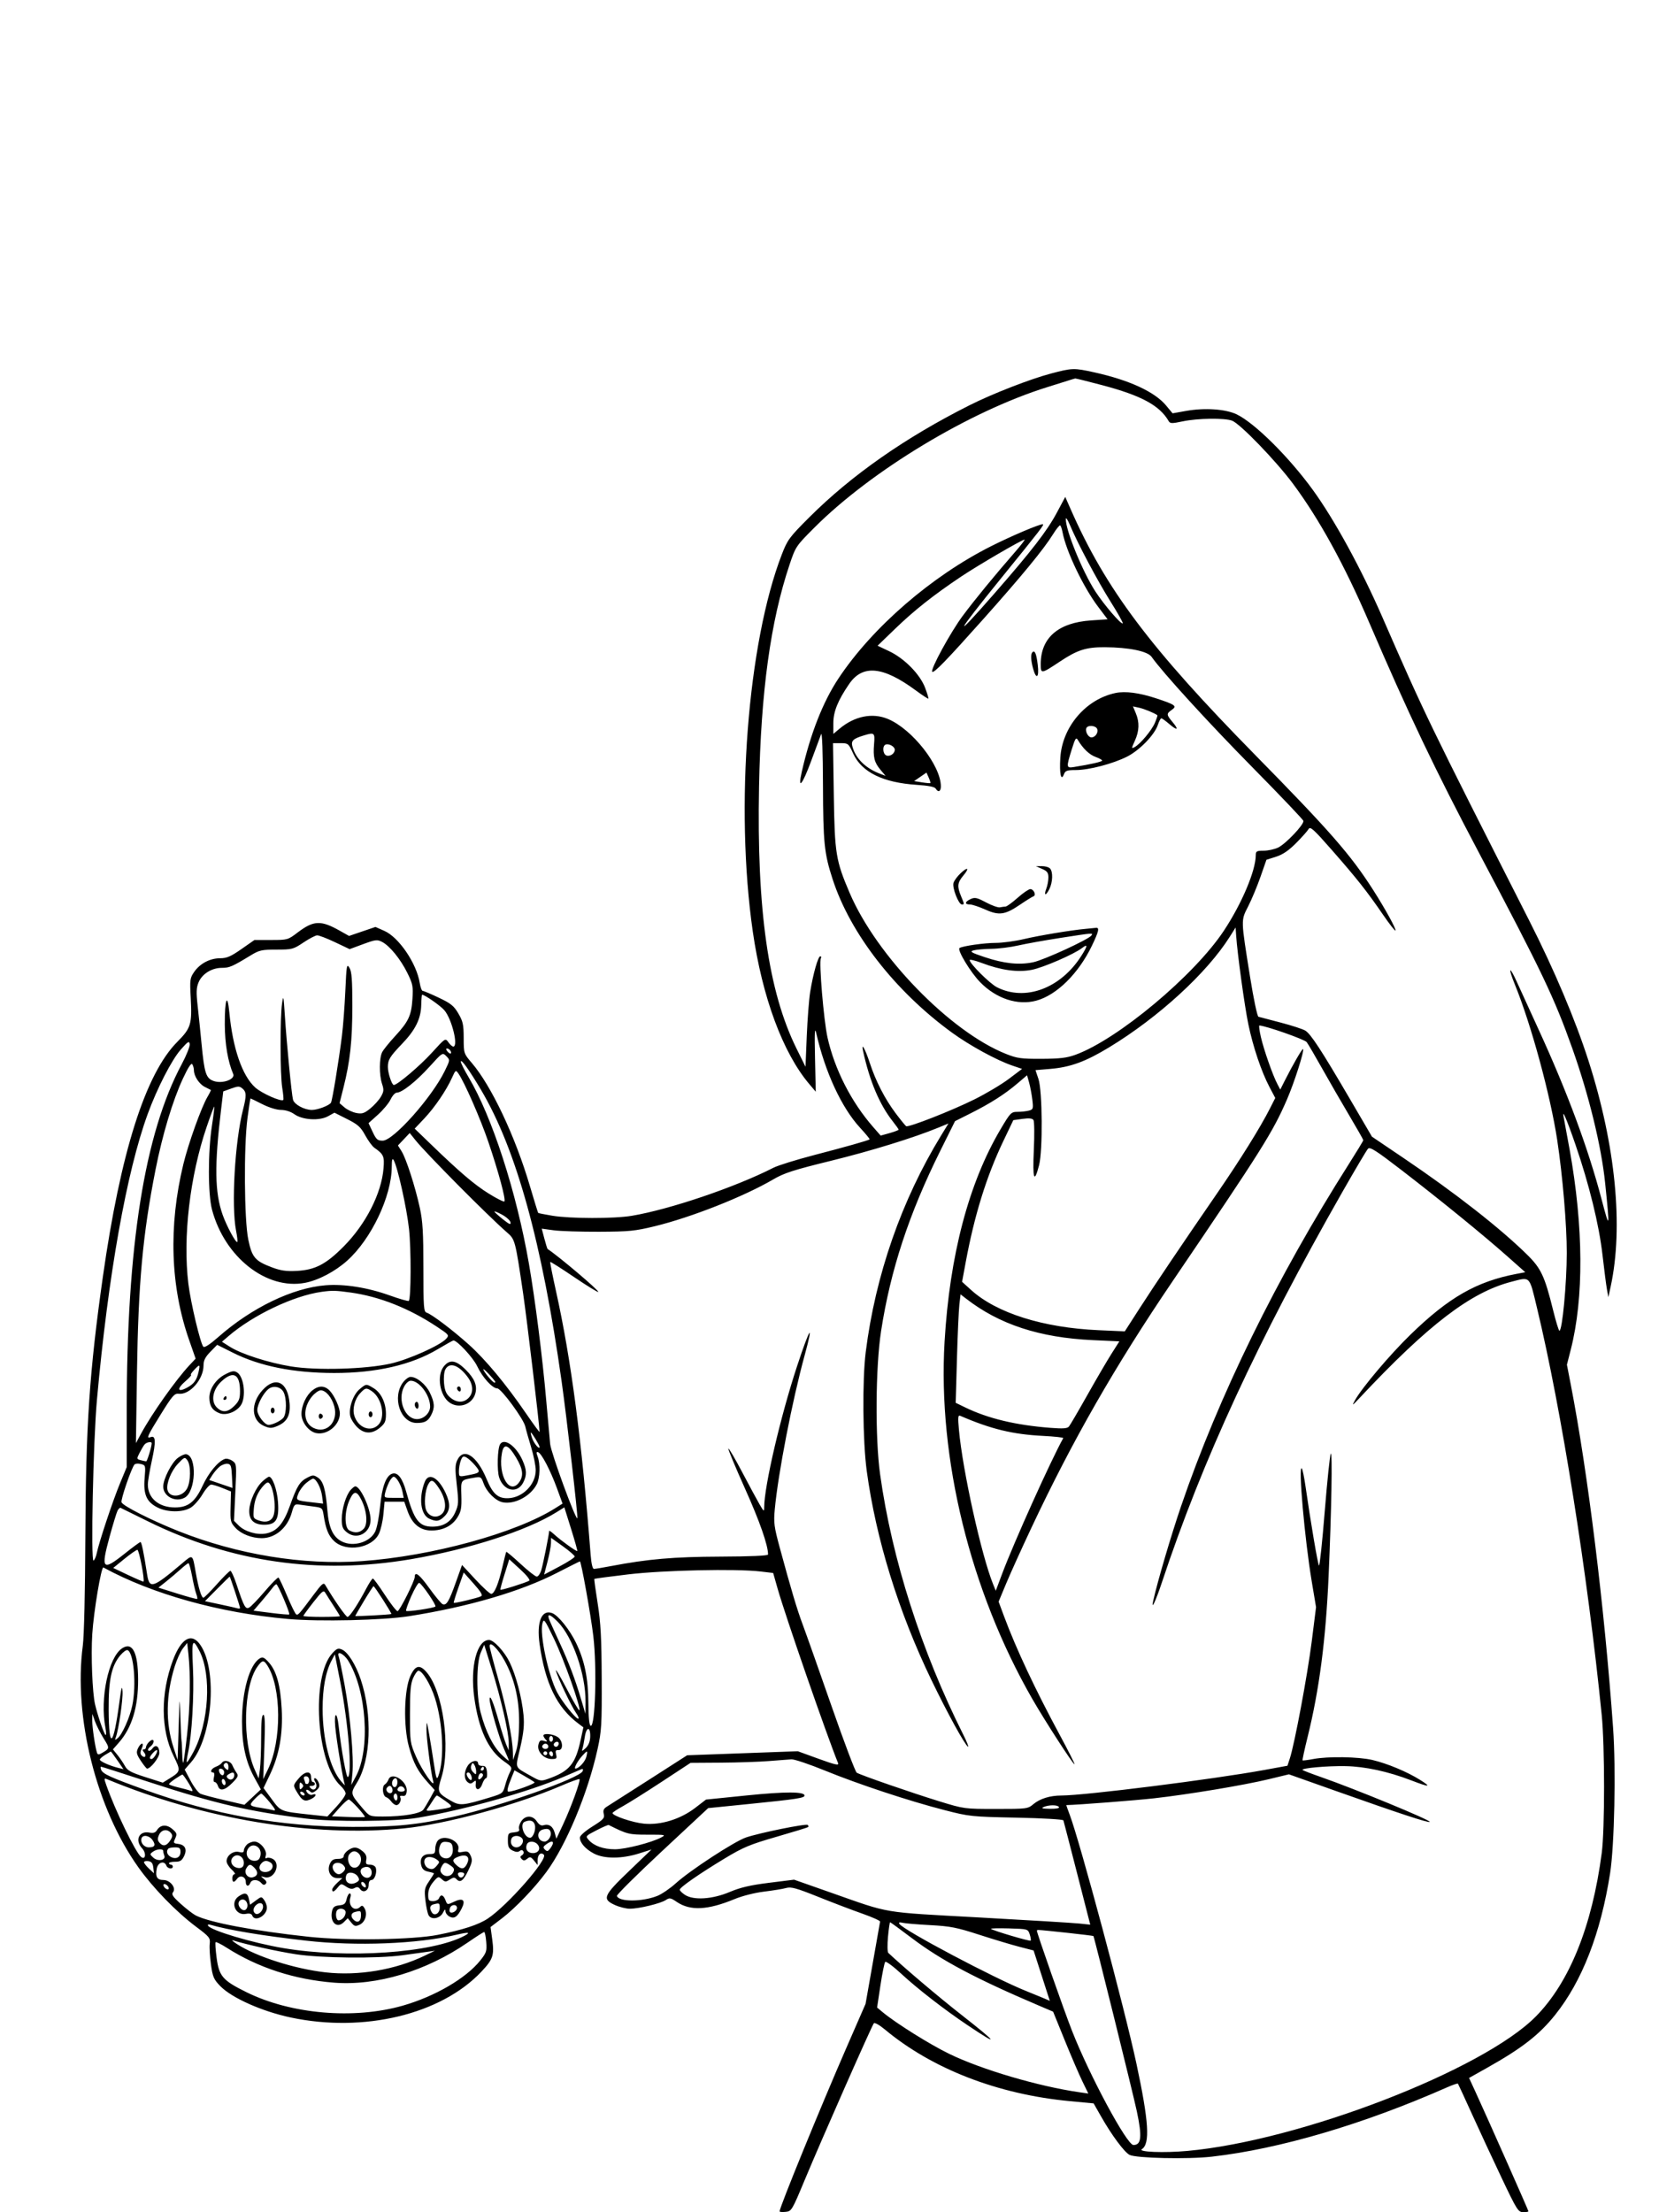 <svg xmlns="http://www.w3.org/2000/svg" width="864" height="1152" viewBox="0 0 864 1152" version="1.1">
	<path d="M 547.325 194.522 C 536.470 197.394, 516.903 205.009, 505 210.994 C 471.445 227.866, 443.402 247.475, 421.426 269.435 C 411.136 279.717, 410.130 281.074, 407.208 288.618 C 389.358 334.706, 382.737 420.407, 392.036 485 C 396.965 519.239, 407.703 548.259, 421.452 564.500 L 424.838 568.500 424.457 551 C 424.164 537.549, 424.312 534.541, 425.094 538 C 429.657 558.169, 438.302 576.841, 447.886 587.225 C 450.848 590.435, 453.098 593.183, 452.886 593.332 C 452.004 593.952, 440.330 597.255, 424.272 601.429 C 414.861 603.876, 405.228 606.863, 402.866 608.068 C 382.921 618.243, 348.853 629.801, 329 633.126 C 319.763 634.674, 296.924 634.638, 287.529 633.061 C 283.695 632.417, 280.436 631.769, 280.287 631.621 C 280.139 631.472, 278.194 625.177, 275.967 617.631 C 268.309 591.694, 255.942 565.492, 245.703 553.514 C 241.524 548.626, 241.500 548.550, 241.485 540.537 C 241.472 533.560, 241.100 531.846, 238.714 527.774 C 236.378 523.789, 234.819 522.531, 228.507 519.535 C 224.409 517.591, 220.652 516, 220.156 516 C 219.661 516, 218.958 514.141, 218.595 511.869 C 216.965 501.674, 207.740 488.100, 200.166 484.749 L 195.540 482.703 188.663 485.044 L 181.786 487.386 176.849 484.610 C 167.022 479.087, 163.299 479.272, 154.858 485.703 C 149.972 489.425, 149.703 489.500, 141.187 489.500 L 132.500 489.500 125.702 494.250 C 120.205 498.091, 118.097 499, 114.686 499 C 109.370 499, 104.183 501.720, 101.141 506.102 C 98.935 509.280, 98.817 510.151, 99.325 519.575 C 100.067 533.348, 99.449 535.385, 92.361 542.511 C 75.736 559.223, 62.755 600.196, 53.554 665 C 46.602 713.970, 44.693 742.282, 44.452 800 C 44.331 828.985, 43.797 851.910, 43.125 856.974 C 38.201 894.073, 50.148 941.677, 72.107 972.462 C 79.808 983.257, 91.786 995.585, 102.052 1003.282 C 109.128 1008.587, 109.580 1009.153, 109.219 1012.248 C 109.007 1014.064, 109.293 1018.866, 109.855 1022.920 C 110.760 1029.453, 111.308 1030.735, 114.688 1034.220 C 120.686 1040.407, 136.424 1047.421, 151.448 1050.605 C 189.482 1058.666, 229.699 1048.993, 250.704 1026.733 C 256.808 1020.263, 257.480 1018.243, 256.331 1009.805 L 255.473 1003.500 261.487 998.901 C 268.436 993.587, 278.387 983.197, 284.560 974.811 C 294.911 960.750, 306.159 933.764, 311.183 910.939 C 313.281 901.405, 313.470 898.202, 313.364 874 C 313.272 852.878, 312.846 844.963, 311.266 835 C 310.176 828.125, 309.389 822.368, 309.518 822.207 C 309.646 822.046, 317.570 820.987, 327.126 819.853 C 345.577 817.664, 383.345 816.837, 396.081 818.344 L 402.663 819.123 404.993 827.312 C 409.041 841.535, 430.379 903.117, 436.472 918.159 C 437.005 919.474, 434.897 919.001, 426.322 915.884 L 415.500 911.949 386.682 913 L 357.864 914.052 338.182 926.672 C 327.357 933.613, 317.448 939.938, 316.162 940.727 C 314.370 941.826, 313.967 942.732, 314.436 944.602 C 314.977 946.757, 314.286 947.520, 308.524 951.133 C 304.740 953.505, 302 955.923, 302 956.889 C 302 959.620, 304.864 962.886, 309.316 965.231 C 314.660 968.046, 323.910 968.015, 332.903 965.153 L 339.306 963.115 327.633 974.307 C 314.180 987.208, 313.457 988.943, 320.250 992.027 C 322.587 993.088, 326.075 993.959, 328 993.963 C 332.694 993.973, 343.953 991.261, 346.705 989.458 C 348.712 988.143, 349.253 988.232, 352.462 990.409 C 359.447 995.150, 368.545 994.720, 382.423 988.994 C 386.594 987.273, 392.990 985.649, 398 985.039 C 402.675 984.470, 407.850 983.621, 409.500 983.151 C 411.984 982.444, 414.822 983.230, 426 987.719 C 433.425 990.700, 443.775 994.644, 449 996.482 C 454.225 998.320, 458.432 1000.201, 458.348 1000.662 C 458.265 1001.123, 456.528 1010.950, 454.489 1022.500 L 450.781 1043.500 440.964 1066 C 427.376 1097.140, 406 1149.458, 406 1151.572 C 406 1151.877, 407.420 1151.986, 409.155 1151.813 C 412.229 1151.508, 412.483 1151.083, 419.180 1135 C 427.896 1114.071, 454.056 1054.790, 455.098 1053.608 C 455.532 1053.115, 458.035 1054.511, 460.692 1056.727 C 485.445 1077.375, 519.611 1090.625, 557.248 1094.172 L 569.555 1095.332 573.528 1102.305 C 578.976 1111.869, 585.497 1120.660, 588.227 1122.122 C 591.521 1123.886, 618.571 1124.487, 631.057 1123.074 C 666.385 1119.075, 710.082 1106.201, 753.728 1086.930 C 756.603 1085.661, 759.105 1084.820, 759.289 1085.061 C 759.473 1085.302, 762.784 1092.475, 766.647 1101 C 770.511 1109.525, 777.458 1124.476, 782.086 1134.225 C 789.963 1150.818, 790.676 1151.951, 793.250 1151.975 C 794.763 1151.989, 796 1151.782, 796 1151.516 C 796 1151.015, 774.893 1103.412, 768.631 1089.789 L 765.086 1082.079 774.293 1076.907 C 792.642 1066.599, 801.601 1059.638, 809.933 1049.209 C 823.986 1031.621, 833.652 1006.704, 838.527 975.500 C 840.800 960.946, 841.618 921.165, 840.084 899.737 C 835.585 836.892, 826.967 766.962, 818.065 721.081 L 816.044 710.662 818.050 702.802 C 824.923 675.884, 824.704 638.881, 817.431 598.500 C 816.044 590.800, 814.676 583.375, 814.391 582 C 813.296 576.709, 815.937 582.786, 820.494 596.044 C 827.648 616.854, 832.784 637.815, 834.570 653.489 C 835.448 661.195, 836.496 669.300, 836.899 671.500 L 837.632 675.500 838.823 670 C 845.562 638.895, 841.400 596.403, 827.315 552.500 C 820.424 531.018, 809.494 505.152, 796.471 479.500 C 744.185 376.511, 741.898 371.788, 719.979 321.500 C 708.917 296.122, 694.954 270.574, 683.635 255 C 671.257 237.970, 653.555 220.402, 644.148 215.812 C 638.386 213, 627.407 212.250, 617.617 213.999 L 610.678 215.239 607.297 211.169 C 601.382 204.048, 588.210 197.958, 570 193.926 C 559.298 191.556, 558.455 191.578, 547.325 194.522 M 557 197.965 C 555.625 198.408, 550.450 200.031, 545.500 201.572 C 504.940 214.192, 453.684 245.123, 423.947 274.926 C 414.574 284.320, 414.334 284.679, 411.206 294 C 401.301 323.512, 396.276 360.047, 395.308 409.583 C 394.054 473.776, 400.134 516.316, 414.805 546 L 419.500 555.500 420.159 539.500 C 420.521 530.700, 421.326 520.350, 421.948 516.500 C 423.462 507.127, 426.048 498, 427.191 498 C 427.701 498, 427.849 498.435, 427.521 498.966 C 426.422 500.744, 428.978 531.395, 430.968 540.300 C 434.678 556.901, 443.334 573.858, 454.770 586.930 L 458.645 591.359 463.323 590.050 C 465.895 589.329, 468 588.526, 468 588.264 C 468 588.002, 466.672 586.111, 465.050 584.063 C 458.120 575.314, 452.980 563.212, 449.519 547.500 C 448.377 542.313, 450.546 546.084, 452.971 553.500 C 456.077 562.998, 460.836 572.253, 466.462 579.738 C 469.041 583.169, 471.495 586.188, 471.916 586.448 C 473.152 587.212, 495.563 578.422, 507.500 572.493 C 513.550 569.488, 521.604 564.687, 525.397 561.825 L 532.294 556.621 527.225 554.898 C 519.021 552.109, 505.007 544.454, 495.714 537.684 C 466.087 516.101, 442.801 486.140, 433.601 457.766 C 429.253 444.355, 428.708 439.019, 428.601 408.810 C 428.541 391.601, 428.155 380.996, 427.638 382.310 C 427.164 383.514, 424.887 389.646, 422.579 395.936 C 417.836 408.864, 415.300 411.847, 417.588 401.808 C 422.095 382.026, 428.605 365.470, 436.647 353.337 C 454.284 326.725, 485.085 300.050, 516.269 284.377 C 526.861 279.053, 541.104 273, 543.038 273 C 544.091 273, 542.256 275.381, 521.463 301 C 497.218 330.871, 495.536 334.620, 517.804 309.151 C 537.250 286.911, 545.325 276.464, 550.374 267.015 L 554.782 258.765 557.581 265.132 C 575.872 306.742, 598.849 337.327, 653.928 393.384 C 692.745 432.890, 703.441 445.136, 715.172 463.500 C 721.462 473.346, 727.319 484.015, 726.748 484.586 C 726.482 484.851, 723.555 481.115, 720.241 476.284 C 711.904 464.126, 706.682 457.524, 693.703 442.729 C 684.079 431.758, 682.359 430.208, 681.500 431.729 C 680.950 432.703, 678.025 435.989, 675 439.031 C 671.094 442.959, 668.059 445.020, 664.528 446.142 L 659.556 447.723 656.451 456.611 C 654.743 461.500, 651.864 468.405, 650.054 471.956 C 646.203 479.512, 646.170 478.310, 651.056 508.888 C 652.860 520.177, 654.787 529.307, 655.399 529.470 C 656.005 529.631, 661.225 530.999, 667 532.511 C 672.775 534.023, 678.540 535.905, 679.811 536.693 C 682.682 538.473, 688.211 546.949, 702.981 572.207 L 714.505 591.914 730.969 603.040 C 757.871 621.220, 781.298 639.543, 795.373 653.412 C 802.569 660.502, 804.482 664.597, 808.844 682.246 C 810.305 688.157, 811.786 692.994, 812.136 692.996 C 813.620 693.005, 815.942 668.478, 815.969 652.500 C 815.994 637.985, 813.797 612.073, 810.970 593.541 C 807.419 570.262, 797.417 533.518, 789.003 512.844 C 785.207 503.515, 786.030 502.568, 790.091 511.592 C 791.800 515.391, 796.818 526.375, 801.242 536 C 816.120 568.370, 827.167 598.120, 834.049 624.351 C 838.354 640.760, 838.452 640.325, 835.941 616 C 833.960 596.805, 827.491 570.280, 818.869 546 C 809.494 519.596, 803.164 506.324, 770.458 444.500 C 747.477 401.057, 733.527 371.805, 712.996 324 C 700.208 294.224, 687.052 270.282, 673.353 251.858 C 664.529 239.989, 645.854 220.654, 641.685 219.070 C 637.772 217.583, 623.792 217.769, 616 219.412 C 610.371 220.599, 609.388 220.588, 608.667 219.331 C 603.960 211.133, 594.369 205.949, 573.912 200.548 C 566.535 198.600, 560.275 197.040, 560 197.082 C 559.725 197.124, 558.375 197.521, 557 197.965 M 555.081 270.198 C 554.818 275.719, 563.749 297.670, 570.461 308 C 574.972 314.943, 583.945 325.388, 584.727 324.606 C 584.987 324.347, 582.137 319.267, 578.394 313.317 C 571.607 302.527, 561.229 282.977, 557.257 273.500 C 556.105 270.750, 555.125 269.264, 555.081 270.198 M 548.317 278.355 C 543.591 285.995, 531.995 300.093, 512.005 322.500 C 492.772 344.058, 486.347 350.680, 485.493 349.826 C 484.397 348.730, 495.110 329.109, 501.443 320.615 C 507.791 312.100, 517.768 299.935, 528.806 287.250 C 531.797 283.813, 533.944 281, 533.578 281 C 532.264 281, 509.320 294.379, 500.500 300.288 C 486.136 309.912, 476.172 317.789, 466.269 327.348 L 457.037 336.258 463.103 339.126 C 471.038 342.879, 479.178 351.180, 481.813 358.207 C 482.904 361.118, 483.662 363.644, 483.496 363.819 C 483.330 363.995, 480.338 362.035, 476.847 359.463 C 459.861 346.948, 449.256 345.933, 442.251 356.150 C 436.365 364.736, 434 370.584, 434 376.556 L 434 382.178 437.134 379.541 C 445.026 372.900, 454.349 371.011, 462.455 374.411 C 475.106 379.716, 490 398.695, 490 409.511 C 490 412.214, 488.579 412.811, 487.300 410.646 C 486.767 409.745, 483.491 409.098, 477.500 408.710 C 459.869 407.569, 448.777 402.123, 444.340 392.431 C 441.932 387.173, 441.726 387, 437.843 387 L 433.833 387 434.245 414.250 C 434.702 444.522, 435.297 448.171, 442.526 465.061 C 456.567 497.866, 494.925 537.324, 523.976 548.848 C 529.761 551.142, 531.859 551.429, 542.500 551.377 C 552.086 551.331, 555.649 550.898, 560.209 549.227 C 582.297 541.135, 622.027 507.893, 637.398 484.645 C 646.773 470.465, 654 453.325, 654 445.270 C 654 443.279, 654.504 443, 658.099 443 C 660.353 443, 663.731 442.272, 665.606 441.383 C 669.586 439.494, 679.232 429.318, 678.798 427.466 C 678.634 426.768, 666.575 414.100, 652 399.315 C 629.107 376.091, 605.371 350.078, 599.748 342.051 C 597.691 339.114, 587.901 337.101, 575.376 337.040 C 565.648 336.992, 561.131 338.430, 552.058 344.462 C 542.192 351.020, 542 351.047, 542 345.850 C 542 332.159, 551.099 324.242, 568.163 323.086 L 576.826 322.500 571.917 316 C 564.200 305.783, 555.217 287.007, 553.392 277.275 C 553.052 275.462, 552.487 273.805, 552.137 273.594 C 551.786 273.383, 550.068 275.526, 548.317 278.355 M 537.683 339.650 C 536.707 340.626, 536.848 343.912, 538.053 348.250 C 539.696 354.169, 541.249 352.878, 540.458 346.250 C 539.762 340.417, 538.920 338.413, 537.683 339.650 M 580.962 360.876 C 565.515 364.108, 553.247 378.467, 552.217 394.523 C 551.683 402.844, 552.585 407.096, 554.068 403.250 C 554.818 401.306, 555.661 401, 560.279 401 C 567.117 401, 579.610 397.731, 586.970 394.015 C 593.491 390.723, 601.292 382.675, 603.011 377.465 C 603.640 375.559, 604.458 374.018, 604.828 374.041 C 605.197 374.063, 607.047 375.404, 608.937 377.020 C 613.215 380.677, 614.115 380.114, 610.624 375.966 C 607.428 372.167, 607.398 371.666, 610.250 369.666 C 613.116 367.656, 612.219 366.999, 602.029 363.631 C 593.358 360.765, 586.057 359.810, 580.962 360.876 M 591.520 371.393 C 593.507 376.149, 593.352 380.628, 591.022 385.762 C 589.210 389.752, 589.201 389.963, 590.880 389.064 C 593.845 387.477, 599.852 380.290, 601.490 376.369 C 602.335 374.347, 602.908 372.594, 602.763 372.474 C 601.530 371.446, 595.877 369.107, 593.270 368.545 L 590.039 367.850 591.520 371.393 M 565.718 379.250 C 565.093 380.995, 566.798 384, 568.413 384 C 570.402 384, 572.124 381.488, 571.410 379.627 C 570.678 377.718, 566.370 377.432, 565.718 379.250 M 449.942 382.948 C 444.126 384.713, 443.077 385.781, 443.998 388.994 C 445.759 395.134, 450.870 400.099, 458.361 402.947 L 461.200 404.027 458.600 400.936 C 455.331 397.051, 454.643 394.315, 455.212 387.454 C 455.702 381.554, 455.397 381.293, 449.942 382.948 M 558.128 390.355 C 555.255 399.610, 555.311 400.060, 559.250 399.429 C 568.057 398.017, 574 396.661, 574 396.064 C 574 395.700, 572.447 394.840, 570.549 394.154 C 567.330 392.990, 564.027 389.831, 561.378 385.384 C 560.407 383.754, 559.968 384.426, 558.128 390.355 M 461.250 387.718 C 459.432 388.370, 459.718 392.678, 461.627 393.410 C 463.488 394.124, 466 392.402, 466 390.413 C 466 388.798, 462.995 387.093, 461.250 387.718 M 479.284 404.540 L 476.068 406.755 480.167 407.411 C 482.422 407.771, 484.390 407.939, 484.541 407.783 C 484.692 407.627, 484.294 406.335, 483.658 404.912 L 482.500 402.324 479.284 404.540 M 542.750 452.491 C 545.375 453.632, 546 454.477, 546 456.887 C 546 458.527, 545.537 461.087, 544.972 462.574 C 543.521 466.389, 544.541 466.788, 546.426 463.143 C 548.293 459.533, 548.486 453.886, 546.800 452.200 C 546.140 451.540, 544.227 451.018, 542.550 451.039 L 539.500 451.078 542.750 452.491 M 500.278 454.741 C 498.629 456.280, 496.966 458.531, 496.582 459.743 C 495.798 462.211, 499.204 471, 500.944 471 C 502.294 471, 502.286 470.930, 500.500 466.654 C 498.399 461.626, 498.612 459.614, 501.624 456.034 C 505.029 451.988, 504.139 451.133, 500.278 454.741 M 530 467.500 C 527.213 469.975, 524.386 472.034, 523.717 472.077 C 523.047 472.119, 521.704 472.305, 520.730 472.491 C 519.757 472.677, 516.509 471.520, 513.512 469.921 C 508.839 467.427, 507.704 467.178, 505.532 468.167 C 502.446 469.573, 502.241 471, 505.125 471 C 506.294 471, 509.876 472.178, 513.085 473.619 C 520.318 476.865, 523.382 476.436, 531.274 471.074 C 534.450 468.916, 537.568 466.977, 538.204 466.765 C 539.809 466.230, 538.403 463, 536.565 463 C 535.741 463, 532.787 465.025, 530 467.500 M 565.500 483.692 C 557.938 484.364, 541.488 487.086, 533.171 489.041 C 528.590 490.119, 522.035 491, 518.605 491 C 512.774 491, 501.462 492.599, 499.730 493.668 C 498.311 494.543, 505.443 506.362, 510.500 511.516 C 518.877 520.053, 529.998 523.707, 539.656 521.097 C 550.290 518.223, 561.650 507.025, 568.639 492.528 C 572.244 485.050, 572.729 482.902, 570.750 483.168 C 570.063 483.261, 567.700 483.496, 565.500 483.692 M 640.505 487.739 C 628.615 506.638, 603.360 529.796, 577.617 545.406 C 565.287 552.883, 557.463 555.740, 546.889 556.630 L 539.277 557.270 540.826 561.885 C 542.893 568.047, 543.117 599.098, 541.150 606.753 C 538.600 616.669, 537.706 614.103, 538.410 598.888 C 538.776 590.975, 538.693 583.935, 538.225 583.244 C 537.627 582.361, 535.938 582.184, 532.554 582.648 L 527.733 583.308 522.435 594.404 C 513.759 612.573, 507.458 632.891, 502.938 657.281 L 501.045 667.500 505.772 671.776 C 519.043 683.780, 543.284 691.421, 572.144 692.695 L 585.788 693.298 593.116 681.899 C 601.419 668.984, 615.331 648.331, 633.673 621.691 C 646.031 603.740, 656.337 587.189, 661.505 576.991 L 664.153 571.764 661.173 566.132 C 656.955 558.159, 652.560 545.121, 650.119 533.341 C 648.154 523.856, 644.424 496.700, 643.787 487.239 L 643.500 482.978 640.505 487.739 M 552 488.451 C 544.025 489.687, 534.261 491.441, 530.303 492.349 C 526.344 493.257, 520.044 494.045, 516.303 494.100 C 512.561 494.155, 508.375 494.521, 507 494.914 C 504.869 495.523, 505.725 496.040, 512.802 498.414 C 522.855 501.786, 530.703 502.619, 538.053 501.093 C 543.709 499.919, 567.196 489.111, 568.429 487.114 C 569.276 485.744, 569.679 485.711, 552 488.451 M 158 490.823 C 152.740 494.339, 152.129 494.500, 144 494.500 C 136.317 494.500, 135.027 494.788, 130.574 497.500 C 120.922 503.379, 119.483 504, 115.516 504.004 C 110.281 504.009, 105.258 507.138, 103.419 511.540 C 102.237 514.369, 102.144 516.704, 102.933 523.768 C 103.469 528.571, 104.382 537.450, 104.961 543.500 C 106.454 559.090, 107.293 561.611, 111.442 562.981 C 115.988 564.481, 122.651 562.001, 121.451 559.255 C 118.711 552.985, 117.112 543.579, 117.073 533.500 C 117.022 520.292, 118.411 516.556, 119.428 527.164 C 121.229 545.941, 126.128 560.172, 132.895 566.286 C 136.299 569.361, 146.460 573.873, 147.543 572.790 C 147.770 572.563, 147.519 569.705, 146.984 566.438 C 145.874 559.659, 145.815 529.996, 146.897 522.500 C 147.548 517.990, 147.688 518.579, 148.327 528.500 C 149.281 543.291, 151.862 569.977, 152.602 572.683 C 153.280 575.167, 158.519 578, 162.433 578 C 165.410 578, 171.447 575.704, 172.362 574.224 C 173.059 573.096, 176.402 552.743, 178.066 539.500 C 178.687 534.550, 179.490 523.975, 179.849 516 C 180.455 502.520, 180.607 501.676, 182.001 504 C 183.182 505.969, 183.499 510.217, 183.494 524 C 183.487 542.073, 182.324 552.715, 178.852 566.482 L 176.839 574.465 179.423 576.688 C 180.845 577.910, 183.610 579.211, 185.568 579.579 C 188.578 580.143, 189.696 579.787, 192.814 577.267 C 194.841 575.629, 197.325 572.880, 198.333 571.160 C 199.915 568.459, 200 567.530, 198.953 564.357 C 197.407 559.673, 197.468 550.872, 199.068 547.839 C 199.746 546.553, 202.712 542.883, 205.659 539.684 C 212.782 531.951, 214.234 528.861, 214.793 520.240 C 215.221 513.647, 214.982 512.406, 212.192 506.740 C 208.623 499.490, 202.999 492.568, 198.997 490.498 C 196.434 489.173, 195.590 489.272, 189.137 491.655 L 182.080 494.260 174.436 490.630 C 170.232 488.634, 166.052 487.033, 165.146 487.073 C 164.241 487.113, 161.025 488.800, 158 490.823 M 563.498 493.702 C 559.296 496.937, 543.231 503.894, 537.324 505.037 C 530.010 506.451, 521.456 505.284, 511.398 501.498 C 507.879 500.173, 505 499.483, 505 499.964 C 505 501.774, 515.461 512.195, 519.184 514.094 C 533.826 521.564, 552.223 514.795, 563.023 497.964 C 566.513 492.525, 566.653 491.273, 563.498 493.702 M 219.372 523.433 C 219.206 530.521, 216.314 536.364, 209.422 543.537 C 203.050 550.169, 202 551.877, 202 555.613 C 202 558.764, 204.061 565, 205.102 565 C 206.953 565, 218.666 555.068, 224.917 548.198 C 231.917 540.505, 231.922 540.501, 233.517 542.750 C 234.395 543.987, 235.538 545, 236.057 545 C 238.835 545, 235.370 530.781, 231.458 526.132 C 229.459 523.757, 221.211 517.994, 219.822 518.002 C 219.645 518.003, 219.443 520.447, 219.372 523.433 M 656.670 540.071 C 658.211 546.739, 662.809 559.848, 665.223 564.457 L 666.760 567.390 669 562.945 C 673.244 554.523, 678.231 545.898, 678.627 546.294 C 679.397 547.063, 674.068 563.742, 670.215 572.627 C 662.826 589.662, 657.062 598.819, 610.810 667 C 580.677 711.419, 558.582 750.007, 536.997 795.912 C 531.977 806.588, 526.115 819.539, 523.971 824.691 L 520.072 834.059 522.942 841.780 C 529.210 858.639, 539.166 879.835, 551.903 903.435 C 556.336 911.649, 559.807 918.526, 559.616 918.717 C 559.111 919.222, 544.189 896.150, 537.593 884.667 C 505.305 828.455, 488.353 759.412, 491.930 698.698 C 494.581 653.710, 504.507 616.044, 521.096 588.024 C 526.212 579.381, 526.587 578.999, 529.969 578.986 C 531.911 578.979, 534.567 578.687, 535.870 578.338 C 538.082 577.746, 538.199 577.363, 537.625 572.602 C 537.287 569.796, 536.533 565.799, 535.950 563.720 L 534.889 559.940 529.695 564.347 C 523.171 569.882, 515.762 574.597, 505.438 579.783 L 497.376 583.833 489.751 599.167 C 473.385 632.079, 463.765 661.353, 458.859 693.172 C 455.962 711.964, 455.717 748.861, 458.364 767.818 C 464.518 811.893, 479.833 859.804, 501.686 903.347 C 503.576 907.113, 504.674 909.917, 504.125 909.578 C 502.423 908.526, 493.388 892.058, 485.099 874.902 C 467.963 839.432, 456.211 801.455, 451.398 766 C 449.295 750.507, 449.028 718.649, 450.879 704 C 455.931 664.003, 469.517 624.998, 490.141 591.275 L 493.948 585.050 488.724 587.200 C 475.783 592.526, 453.662 599.350, 432.500 604.545 C 413.265 609.266, 408.394 610.838, 402.742 614.145 C 387.441 623.098, 360.126 633.897, 341 638.555 C 330.737 641.055, 327.618 641.364, 312 641.428 C 302.375 641.468, 291.717 641.122, 288.317 640.660 L 282.133 639.819 283.503 645.013 C 284.257 647.870, 285.015 650.299, 285.187 650.411 C 290.878 654.111, 312.177 672.157, 311.569 672.764 C 311.308 673.025, 305.641 669.542, 298.976 665.024 C 292.310 660.507, 286.723 656.966, 286.561 657.155 C 286.398 657.345, 287.762 664.250, 289.592 672.500 C 297.461 707.982, 302.989 750.095, 307.609 809.750 C 307.960 814.279, 308.608 817, 309.335 817 C 309.976 817, 313.875 816.354, 318 815.565 C 337.408 811.852, 350.746 810.695, 375.248 810.598 C 391.019 810.536, 399.997 810.137, 399.998 809.500 C 400.007 804.679, 395.648 792.213, 387.988 775.157 C 382.963 763.969, 379.068 754.599, 379.332 754.335 C 379.596 754.071, 382.847 759.625, 386.558 766.678 C 390.268 773.730, 394.356 781.300, 395.642 783.500 C 397.836 787.252, 397.982 787.336, 397.991 784.849 C 398.030 773.871, 406.535 737.401, 415.136 711.330 C 421.830 691.040, 423.923 688.023, 419.097 705.621 C 412.572 729.415, 405.198 767.446, 403.487 786.125 C 402.868 792.884, 403.154 795.100, 406.008 805.625 C 412.097 828.085, 415.097 838.127, 418.162 846.304 C 419.851 850.812, 426.549 869.754, 433.045 888.397 C 439.541 907.040, 445.451 922.665, 446.178 923.118 C 448.208 924.385, 474.966 933.653, 489.325 938.062 C 502.052 941.970, 502.275 942, 518.680 942 C 534.786 942, 535.287 941.937, 538.137 939.538 C 541.583 936.638, 546.833 935.013, 552.780 935.006 C 564.999 934.990, 631.862 926.572, 658.498 921.696 L 670.496 919.500 671.738 915.703 C 674.223 908.102, 680.968 872.059, 683.151 854.711 L 685.390 836.921 683.177 823.711 C 679.460 801.520, 676.017 762.428, 677.979 764.686 C 678.368 765.134, 679.236 769.325, 679.906 774 C 682.633 793.003, 686.297 814.545, 686.920 815.242 C 687.285 815.650, 688.627 803.050, 689.902 787.242 C 691.176 771.434, 692.594 757.825, 693.053 757 C 693.986 755.320, 693.429 786.979, 691.930 820.751 C 690.453 854.028, 687.069 879.977, 681.015 904.446 C 679.389 911.017, 678.198 916.531, 678.368 916.701 C 678.537 916.871, 681.061 916.557, 683.975 916.005 C 691.702 914.539, 707.538 914.803, 714.811 916.517 C 722.508 918.332, 732.864 922.658, 739.533 926.844 C 745.729 930.734, 744.550 930.806, 734.977 927.124 C 722.941 922.495, 710.943 919.892, 700.757 919.699 C 691.272 919.519, 677.426 920.759, 678.370 921.703 C 678.660 921.993, 683.083 923.689, 688.199 925.472 C 705.774 931.598, 745.395 947.939, 744.600 948.734 C 743.975 949.358, 728.925 944.408, 696.382 932.871 L 671.264 923.967 660.882 926.484 C 647.966 929.616, 618.868 934.463, 601 936.461 C 591.214 937.555, 561.523 939.854, 555.346 939.996 C 555.261 939.998, 556.051 942.260, 557.100 945.022 C 562.375 958.904, 585.717 1045.971, 591.853 1074.651 C 598.298 1104.778, 599.034 1116.329, 594.690 1119.158 C 592.394 1120.653, 606.210 1121.190, 618.412 1120.080 C 677.175 1114.735, 772.358 1077.994, 799.892 1050.029 C 817.371 1032.276, 829.139 1003.087, 834.172 965 C 835.798 952.698, 835.790 909.259, 834.159 893 C 826.802 819.637, 813.205 734.104, 800.499 681.250 C 796.361 664.038, 797.169 664.865, 787.052 667.487 C 765.867 672.976, 743.801 689.877, 708.044 728 C 704.172 732.128, 703.975 732.226, 705.661 729.185 C 709.284 722.654, 723.954 705.311, 734.630 694.940 C 754.591 675.549, 769.023 667.301, 789.927 663.339 L 794.354 662.500 784.927 654.140 C 772.485 643.106, 750.374 625.095, 730.106 609.485 C 716.680 599.145, 713.485 597.098, 712.455 598.179 C 711.763 598.906, 705.809 608.950, 699.224 620.500 C 655.212 697.696, 626.298 760.224, 605.123 824 C 601.848 833.863, 599.351 839.123, 600.612 833.500 C 602.915 823.238, 609.808 799.838, 615.060 784.450 C 634.692 726.930, 664.790 665.534, 702.405 606.279 C 706.582 599.698, 710 594.061, 710 593.753 C 710 593.445, 706.703 587.637, 702.674 580.846 C 698.644 574.056, 692.317 563.100, 688.614 556.500 C 684.911 549.900, 681.274 543.682, 680.531 542.683 C 679.482 541.270, 659.340 534.199, 655.884 534.030 C 655.545 534.014, 655.899 536.732, 656.670 540.071 M 94.149 546.553 C 89.404 551.948, 81.871 566.612, 76.967 580 C 65.921 610.159, 56.335 664.077, 50.478 729 C 48.544 750.439, 47.215 813.603, 48.718 812.674 C 49.281 812.326, 50.032 810.589, 50.387 808.814 C 51.488 803.311, 58.737 781.522, 62.458 772.533 L 66 763.977 66 734.635 C 66 648.707, 75.253 590.417, 94.650 554.154 C 97.105 549.564, 98.976 544.863, 98.807 543.707 C 98.542 541.892, 97.908 542.279, 94.149 546.553 M 233.020 547.524 C 233.716 548.362, 234.491 548.842, 234.743 548.591 C 235.436 547.897, 234.027 546, 232.819 546 C 232.155 546, 232.231 546.574, 233.020 547.524 M 223.671 555.493 C 216.747 563.138, 209.345 569, 206.617 569 C 205.779 569, 204.343 570.583, 203.425 572.517 C 202.507 574.451, 199.545 578.022, 196.842 580.452 L 191.929 584.870 194.074 589.435 C 195.940 593.405, 196.623 594, 199.305 594 C 204.854 594, 224.866 571.539, 231.611 557.741 C 234.420 551.994, 234.422 551.977, 232.438 549.994 C 230.455 548.011, 230.437 548.022, 223.671 555.493 M 240 552.881 C 240 553.579, 241.823 557.218, 244.050 560.968 C 256.318 581.618, 268.983 620.757, 275.448 658 C 278.710 676.789, 282.532 706.938, 284.449 729 C 285.285 738.625, 286.216 748.954, 286.517 751.953 C 286.983 756.584, 299.785 791.549, 300.685 790.648 C 301.129 790.204, 295.124 737.968, 292.468 719.176 C 282.265 646.970, 268.850 598.500, 250.491 567.500 C 244.322 557.084, 240 551.061, 240 552.881 M 95.243 561.710 C 89.932 573.141, 84.597 590.878, 81.019 609 C 74.316 642.951, 72.028 667.975, 71.329 715 L 70.786 751.500 73.475 746.542 C 79.141 736.097, 91.568 718.522, 98.606 711 L 101.881 707.500 98.481 697.772 C 88.716 669.833, 87.694 638.435, 95.501 606.194 C 98.106 595.434, 104.871 576.578, 108.074 571.151 C 109.178 569.279, 109.950 567.677, 109.791 567.591 C 109.631 567.504, 108.224 566.790, 106.665 566.002 C 103.704 564.507, 101.011 560.381, 100.985 557.300 C 100.976 556.310, 100.600 554.918, 100.149 554.208 C 99.599 553.340, 97.986 555.807, 95.243 561.710 M 235.403 561.223 C 232.435 567.820, 226.368 576.731, 220.930 582.481 L 215.966 587.729 224.233 595.716 C 239.533 610.498, 246.969 616.839, 254.543 621.559 C 258.687 624.142, 262.355 625.978, 262.694 625.640 C 263.552 624.781, 259.543 609.936, 254.314 594.615 C 250.148 582.406, 241.888 563.533, 238.750 559.053 C 237.355 557.062, 237.243 557.135, 235.403 561.223 M 120.384 566.858 L 116.268 568.346 115.118 577.923 C 111.636 606.915, 111.842 620.910, 115.920 632.512 C 117.994 638.413, 122.873 647.460, 123.593 646.740 C 123.822 646.511, 123.531 643.888, 122.947 640.912 C 120.395 627.913, 122.309 594.492, 126.558 577.856 C 128.429 570.531, 128.376 568.626, 126.250 566.840 C 124.710 565.546, 124.006 565.548, 120.384 566.858 M 128.882 582.250 C 126.917 597.247, 127.171 635.201, 129.305 645.500 C 131.231 654.793, 132.833 656.666, 141.701 659.998 C 146.174 661.679, 149.100 662.095, 154.500 661.817 C 164.111 661.322, 169.786 658.371, 179.005 649.071 C 190.516 637.460, 198.649 621.522, 199.738 608.443 C 200.264 602.128, 199.793 601.070, 194.947 597.676 C 193.872 596.923, 191.735 594.006, 190.197 591.194 C 187.827 586.860, 186.393 585.574, 180.794 582.755 L 174.187 579.430 170.844 581.276 C 166.311 583.778, 157.552 583.242, 153.280 580.200 C 151.399 578.860, 148.688 577.995, 146.346 577.987 C 144.079 577.980, 140.081 576.748, 136.609 574.987 C 133.369 573.344, 130.607 572, 130.472 572 C 130.336 572, 129.621 576.612, 128.882 582.250 M 107.651 586.741 C 98.856 612.562, 95.152 644.274, 98.101 668.500 C 99.308 678.414, 104.397 699.797, 105.910 701.310 C 106.521 701.921, 109.337 700.094, 113.684 696.267 C 131.084 680.946, 152.426 670.654, 169.618 669.294 C 179.230 668.534, 191.417 670.463, 202.879 674.560 C 208.104 676.427, 212.611 677.723, 212.895 677.438 C 214.086 676.248, 214.169 650.626, 213.016 640 C 211.826 629.027, 207.054 607.625, 205.020 604.143 C 204.316 602.937, 204.053 603.855, 204.030 607.590 C 203.939 622.968, 193.417 645.146, 180.856 656.440 C 174.545 662.113, 165.816 666.707, 158.827 668.033 C 138.814 671.828, 117.032 654.709, 110.435 630 C 108.271 621.894, 108.254 599.940, 110.400 586.015 C 111.205 580.798, 111.740 576.406, 111.589 576.256 C 111.439 576.106, 109.667 580.824, 107.651 586.741 M 210.312 593.255 L 207.241 596.500 209.133 599.500 C 211.517 603.279, 216.230 617.889, 218.649 629 C 220.147 635.879, 220.500 641.840, 220.500 660.262 C 220.500 680.898, 220.660 683.075, 222.218 683.569 C 224.896 684.419, 235.733 692.619, 244.113 700.136 C 252.822 707.948, 263.544 720.841, 273.868 735.914 C 277.790 741.642, 281 746.015, 281 745.632 C 281 742.421, 274.410 686.936, 272.437 673.532 C 268.370 645.901, 268.241 645.413, 264.117 641.843 C 254.516 633.532, 221.996 600.772, 216.380 593.755 L 213.383 590.009 210.312 593.255 M 257.503 631.004 C 257.791 631.472, 259.869 633.312, 262.119 635.095 C 265.373 637.671, 266.138 637.959, 265.856 636.498 C 265.660 635.487, 263.582 633.647, 261.239 632.407 C 258.895 631.168, 257.214 630.537, 257.503 631.004 M 167.500 672.715 C 152.980 674.723, 131.803 684.786, 119.041 695.742 L 115.583 698.712 119.813 701.382 C 125.746 705.127, 139.795 709.636, 151.543 711.564 C 164.856 713.750, 190.541 713.013, 203.500 710.074 C 212.868 707.949, 229.204 700.642, 232.343 697.173 C 234.057 695.279, 233.916 695.098, 227.303 690.728 C 212.946 681.238, 197.551 675.157, 182.636 673.082 C 174.814 671.994, 173.023 671.951, 167.500 672.715 M 499.640 679.259 C 499.304 682.141, 498.734 694.850, 498.374 707.500 L 497.720 730.500 502.610 732.877 C 514.540 738.678, 528.944 742.134, 547.044 743.539 C 553.637 744.051, 555.843 743.894, 556.706 742.851 C 557.322 742.108, 561.624 734.750, 566.266 726.500 C 570.909 718.250, 576.565 708.575, 578.835 705 L 582.962 698.500 569.231 697.871 C 541.368 696.596, 520.313 689.677, 502.876 676.065 L 500.253 674.017 499.640 679.259 M 228 702.576 C 214.260 710.776, 195.849 715.004, 174 714.976 C 152.827 714.949, 135.358 711.448, 121.300 704.415 L 113.101 700.312 109.550 703.948 C 106.870 706.693, 106 708.432, 105.998 711.042 C 105.995 718.287, 98.824 726.468, 93.068 725.794 C 90.858 725.535, 89.757 726.796, 83.780 736.429 C 76.679 747.875, 76.046 749.303, 78.492 748.365 C 81.098 747.365, 81.263 750.670, 79.100 760.509 C 77.945 765.760, 77 771.416, 77 773.078 C 77 780.181, 82.726 785.004, 91.151 784.996 C 97.972 784.990, 101.603 782.137, 105.507 773.715 C 108.690 766.848, 113.586 760.956, 117.135 759.720 C 118.035 759.407, 119.782 759.859, 121.018 760.725 C 123.234 762.277, 123.255 762.508, 122.560 777.122 L 121.854 791.945 124.305 794.396 C 127.484 797.575, 133.812 799.445, 138.448 798.576 C 144.210 797.495, 147.619 793.554, 151.015 784.048 C 154.670 773.819, 156.101 771.516, 160.086 769.456 C 162.869 768.016, 163.373 768.014, 165.537 769.432 C 168.370 771.288, 169.598 775.554, 170.526 786.758 C 171.268 795.725, 173.473 800.415, 178.030 802.721 C 184.012 805.748, 192.770 803.111, 195.443 797.479 C 196.322 795.627, 197.445 789.845, 197.938 784.631 C 198.922 774.234, 201.059 768.433, 204.284 767.410 C 207.123 766.509, 209.598 769.725, 211.561 776.869 C 215.599 791.564, 218.181 795, 225.185 795 C 230.969 795, 234.869 792.551, 237.094 787.520 C 238.849 783.554, 238.916 782.332, 237.882 773.238 C 236.954 765.077, 236.999 762.772, 238.133 760.396 C 241.429 753.489, 248.364 757.977, 253.466 770.320 C 256.626 777.966, 259.376 780.385, 264.681 780.186 C 272.248 779.901, 278.996 773.030, 279.004 765.602 C 279.007 763.346, 277.913 757.900, 276.573 753.500 C 275.233 749.100, 273.890 744.333, 273.589 742.906 C 272.760 738.987, 261.029 723, 258.981 723 C 256.428 723, 251.294 717.315, 248.485 711.378 C 246.386 706.940, 237.987 697.895, 236.109 698.050 C 235.774 698.078, 232.125 700.115, 228 702.576 M 231.073 711.635 C 227.339 716.381, 229.034 726.809, 234.117 730.369 C 239.089 733.852, 246.136 731.292, 247.596 725.472 C 248.607 721.444, 247.127 717.864, 242.562 713.299 C 237.460 708.197, 234.153 707.718, 231.073 711.635 M 101 713.500 C 99.708 714.875, 99.030 716, 99.492 716 C 99.955 716, 98.571 717.530, 96.417 719.400 C 91.941 723.286, 92.492 725.267, 97.325 722.664 C 101.068 720.649, 102.462 718.727, 103.452 714.217 C 104.303 710.345, 104.037 710.267, 101 713.500 M 231.922 713.146 C 231.271 714.363, 230.983 717.476, 231.258 720.337 C 231.631 724.215, 232.364 725.917, 234.427 727.691 C 237.728 730.530, 241.353 730.647, 244 728 C 246.683 725.317, 246.523 721.097, 243.587 717.118 C 238.892 710.755, 234.079 709.116, 231.922 713.146 M 251.847 713.500 C 252.881 715.591, 256.743 720, 257.539 720 C 258.495 720, 257.899 719.112, 254.429 715.360 C 252.464 713.237, 251.303 712.400, 251.847 713.500 M 116.984 715.852 C 112.339 718.320, 108.992 723.390, 109.032 727.898 C 109.069 732.153, 110.652 734.537, 114.379 735.954 C 117.752 737.237, 122.975 735.302, 125.369 731.883 C 128.271 727.740, 127.177 717.154, 123.600 714.765 C 121.925 713.647, 120.779 713.835, 116.984 715.852 M 115.424 719.251 C 110.801 723.487, 109.652 729.652, 112.884 732.884 C 115.785 735.785, 118.617 735.537, 122.077 732.077 C 124.468 729.686, 125 728.309, 125 724.511 C 125 715.542, 121.543 713.643, 115.424 719.251 M 210.099 719.601 C 203.972 727.390, 208.395 741, 217.053 741 C 221.198 741, 222.915 740.066, 224.537 736.928 C 226.531 733.073, 226.378 730.412, 223.863 725.218 C 221.747 720.847, 217.059 717.011, 213.823 717.004 C 212.900 717.002, 211.224 718.171, 210.099 719.601 M 210.414 722.166 C 206.875 729.010, 210.887 739, 217.174 739 C 220.683 739, 224 735.826, 224 732.468 C 224 726.510, 218.363 719, 213.891 719 C 212.837 719, 211.352 720.352, 210.414 722.166 M 136.673 723.940 C 130.375 730.911, 130.849 739.786, 137.672 742.636 C 140.527 743.829, 141.487 743.823, 144.422 742.597 C 149.481 740.483, 151.334 737.043, 150.811 730.738 C 149.881 719.550, 143.438 716.452, 136.673 723.940 M 187.214 723.473 C 183.857 726.298, 181.411 733.518, 182.433 737.588 C 182.801 739.055, 184.395 741.549, 185.974 743.128 C 189.648 746.802, 193.777 746.900, 197.923 743.411 C 200.521 741.225, 201 740.121, 201 736.312 C 201 730.526, 198.485 725.267, 194.580 722.886 C 190.694 720.516, 190.733 720.513, 187.214 723.473 M 139.877 723.274 C 137.180 725.369, 134.008 731.323, 134.004 734.295 C 134 737.010, 137.812 742, 139.889 742 C 141.983 742, 146.399 739.840, 147.637 738.211 C 149.301 736.021, 149.345 728.244, 147.712 725 C 146.290 722.174, 142.396 721.317, 139.877 723.274 M 162.762 723.973 C 159.499 726.539, 157 731.896, 157 736.324 C 157 740.640, 160.804 745.538, 164.739 746.290 C 170.578 747.407, 177 742.026, 177 736.018 C 177 733.055, 174.275 726.922, 171.778 724.264 C 169.160 721.477, 166.061 721.377, 162.762 723.973 M 238 722.941 C 238 723.459, 238.450 724.160, 239 724.500 C 239.550 724.840, 240 724.416, 240 723.559 C 240 722.702, 239.550 722, 239 722 C 238.450 722, 238 722.423, 238 722.941 M 187.475 725.622 C 184.751 728.561, 183.450 733.642, 184.520 737.163 C 186.433 743.460, 192.996 746.004, 197 742 C 200.829 738.171, 198.991 728.208, 193.783 724.561 C 190.810 722.478, 190.310 722.562, 187.475 725.622 M 162.589 727.077 C 157.527 733.093, 157.872 741.017, 163.308 743.610 C 170.095 746.846, 176.272 740.437, 174.109 732.404 C 172.854 727.743, 169.710 724, 167.050 724 C 166.020 724, 164.013 725.385, 162.589 727.077 M 116.500 728 C 116.160 728.550, 116.359 729, 116.941 729 C 117.523 729, 118 728.550, 118 728 C 118 727.450, 117.802 727, 117.559 727 C 117.316 727, 116.840 727.450, 116.500 728 M 216 731.441 C 216 732.234, 216.450 733.160, 217 733.500 C 217.550 733.840, 218 733.191, 218 732.059 C 218 730.927, 217.550 730, 217 730 C 216.450 730, 216 730.648, 216 731.441 M 141 734.500 C 141 735.325, 141.450 736, 142 736 C 142.550 736, 143 735.325, 143 734.500 C 143 733.675, 142.550 733, 142 733 C 141.450 733, 141 733.675, 141 734.500 M 192 736.500 C 192 737.325, 192.450 738, 193 738 C 193.550 738, 194 737.325, 194 736.500 C 194 735.675, 193.550 735, 193 735 C 192.450 735, 192 735.675, 192 736.500 M 166 737.500 C 166 738.417, 166.484 739.005, 167.075 738.808 C 167.666 738.611, 168.150 738.023, 168.150 737.500 C 168.150 736.977, 167.666 736.389, 167.075 736.192 C 166.484 735.995, 166 736.583, 166 737.500 M 499.409 744.584 C 501.317 765.706, 511.165 810.165, 517.226 825.018 L 518.594 828.372 521.946 819.436 C 528.056 803.144, 547.195 760.672, 553.734 748.893 C 553.920 748.560, 549.218 748.041, 543.286 747.740 C 527.378 746.934, 516.121 744.207, 500.097 737.276 C 498.927 736.770, 498.813 737.985, 499.409 744.584 M 277.130 748.942 C 278.096 751.713, 281 755.127, 281 753.490 C 281 752.604, 277.007 746, 276.470 746 C 276.269 746, 276.566 747.324, 277.130 748.942 M 75.247 752.250 C 74.699 752.938, 73.532 754.914, 72.655 756.641 C 71.115 759.677, 71.136 759.803, 73.281 760.378 C 74.501 760.705, 75.784 760.979, 76.131 760.986 C 76.661 760.998, 79 753.310, 79 751.557 C 79 750.496, 76.241 751.005, 75.247 752.250 M 260.435 752.104 C 259.072 754.311, 258.760 765.743, 259.964 769.391 C 262.305 776.483, 269.406 777.984, 272.482 772.035 C 274.476 768.180, 274.369 765.410, 272.030 760.256 C 268.707 752.935, 262.583 748.630, 260.435 752.104 M 261.435 756.494 C 259.219 768.310, 265.458 778.895, 270.443 771.777 C 272.794 768.421, 272.338 764.977, 268.748 758.969 C 264.720 752.228, 262.384 751.438, 261.435 756.494 M 279.992 758.479 C 281.458 762.334, 281.226 769.662, 279.536 772.931 C 276.323 779.144, 268.005 783.551, 261.823 782.315 C 258.095 781.569, 253.494 777.009, 251.832 772.412 C 250.618 769.054, 250.358 768.896, 247.024 769.484 C 239.767 770.766, 240.040 770.390, 240.280 778.808 C 240.466 785.300, 240.146 787.069, 238.234 790.144 C 235.472 794.586, 230.697 797, 224.676 797 C 218.813 797, 214.659 793.623, 212.279 786.923 L 210.531 782 205.410 782 L 200.289 782 199.680 788.524 C 199.345 792.113, 198.300 796.674, 197.357 798.659 C 193.740 806.283, 180.222 808.461, 173.931 802.434 C 171.019 799.644, 169.663 796.238, 168.506 788.806 C 167.954 785.262, 167.739 785.088, 163.215 784.517 C 160.622 784.190, 157.315 783.736, 155.866 783.509 C 153.483 783.136, 153.111 783.530, 151.954 787.665 C 149.731 795.603, 143.376 801.009, 136.282 800.994 C 131.179 800.984, 125.646 798.832, 122.749 795.731 C 120.039 792.830, 119.893 792.224, 120.093 784.672 L 120.304 776.683 115.902 774.897 C 113.481 773.915, 110.825 773.096, 110 773.076 C 109.175 773.056, 107.150 775.313, 105.500 778.093 C 103.850 780.872, 101.097 784.013, 99.382 785.073 C 95.182 787.669, 87.157 787.631, 81.981 784.990 C 76.316 782.100, 74.608 778.211, 75.313 769.806 C 75.869 763.177, 75.821 762.993, 73.368 762.378 C 71.985 762.030, 70.493 762.141, 70.053 762.623 C 68.472 764.355, 62.772 780.962, 63.292 782.320 C 64.015 784.203, 78.985 791.776, 93 797.348 C 123.676 809.544, 157.882 815.132, 188.500 812.949 C 224.863 810.357, 268.595 798.381, 289.201 785.373 L 292.975 782.990 290.071 775.033 C 286.651 765.662, 282.016 756.795, 280.242 756.229 C 279.280 755.922, 279.221 756.452, 279.992 758.479 M 92.622 759.194 C 89.391 761.618, 85.025 770.154, 85.010 774.076 C 84.990 779.203, 91.302 782.514, 96.150 779.920 C 102.027 776.775, 102.702 758.214, 96.975 757.276 C 96.164 757.143, 94.205 758.006, 92.622 759.194 M 239.991 760.525 C 239.446 761.958, 239 764.471, 239 766.110 C 239 769.010, 239.102 769.072, 242.750 768.403 C 250.322 767.015, 250.531 766.784, 247.489 763.169 C 246.001 761.401, 243.929 759.497, 242.883 758.937 C 241.300 758.090, 240.815 758.356, 239.991 760.525 M 92.618 762.306 C 89.185 765.947, 86.549 772.460, 87.191 775.718 C 88.077 780.214, 95.043 779.751, 97.482 775.035 C 99.390 771.346, 99.452 763.001, 97.591 760.455 C 96.238 758.604, 96.040 758.678, 92.618 762.306 M 114.375 763.750 C 113.206 764.713, 111.511 766.671, 110.607 768.101 L 108.965 770.703 115.028 772.773 L 121.091 774.843 120.796 768.672 C 120.541 763.366, 120.219 762.465, 118.500 762.250 C 117.400 762.113, 115.544 762.788, 114.375 763.750 M 136.587 771.507 C 133.227 774.621, 129.985 781.770, 129.809 786.452 C 129.620 791.494, 132.217 794, 137.632 794 C 143.765 794, 145.430 791.256, 144.783 782.215 C 144.326 775.829, 141.917 769, 140.120 769 C 139.665 769, 138.075 770.128, 136.587 771.507 M 202.666 771.750 C 201.904 773.263, 200.984 775.737, 200.621 777.250 C 199.967 779.979, 200.001 780, 205.106 780 L 210.250 780 209.610 776.802 C 208.884 773.170, 206.421 769, 205.003 769 C 204.479 769, 203.428 770.237, 202.666 771.750 M 221.182 771.750 C 217.959 780.111, 219.046 788.789, 223.576 790.853 C 227.268 792.535, 228.809 792.282, 231.545 789.545 C 234.491 786.600, 234.656 783.007, 232.098 777.500 C 228.276 769.270, 223.175 766.583, 221.182 771.750 M 159.327 772.386 C 157.772 773.698, 155.976 776.174, 155.336 777.888 C 154.025 781.399, 153.925 781.343, 163.382 782.434 L 168.263 782.998 167.722 778.961 C 167.166 774.818, 164.656 770, 163.054 770 C 162.559 770, 160.881 771.073, 159.327 772.386 M 223.022 772.960 C 221.351 776.081, 220.732 783.257, 221.878 786.222 C 223.272 789.832, 227.354 790.895, 230.139 788.374 C 232.827 785.942, 232.179 780.379, 228.571 774.928 C 225.650 770.513, 224.541 770.120, 223.022 772.960 M 135.341 776.060 C 133.554 778.761, 132.507 781.896, 132.215 785.423 C 131.782 790.638, 131.828 790.744, 134.986 791.845 C 138.515 793.076, 141.341 792.159, 142.382 789.446 C 144.176 784.771, 142.042 772, 139.467 772 C 138.676 772, 136.819 773.827, 135.341 776.060 M 182.681 775.800 C 180.197 778.545, 178 785.703, 178 791.053 C 178 795.094, 178.433 796.196, 180.734 798.006 C 185.946 802.105, 193 798.306, 193 791.400 C 193 785.551, 187.689 774, 185 774 C 184.620 774, 183.577 774.810, 182.681 775.800 M 182.012 781.163 C 179.331 787.070, 179.290 795.550, 181.934 796.965 C 184.877 798.540, 187.499 798.211, 189.483 796.018 C 191.627 793.650, 191.055 786.779, 188.244 781.119 C 185.774 776.148, 184.283 776.159, 182.012 781.163 M 61.212 786.689 C 60.705 787.685, 58.835 793.812, 57.058 800.304 C 52.410 817.286, 53.341 818.305, 65 809 C 69.125 805.708, 72.791 803.011, 73.147 803.007 C 73.735 803.001, 74.779 808.070, 76.592 819.731 C 77.819 827.627, 79.409 827.143, 94.739 814.200 C 100.546 809.296, 100.221 809.081, 101.965 819 C 103.367 826.975, 104.900 832, 105.932 832 C 106.359 832, 109.508 828.850, 112.930 825 C 116.352 821.150, 119.531 818, 119.994 818 C 120.458 818, 121.846 821.038, 123.079 824.750 C 127.058 836.731, 127.833 838.160, 129.785 837.115 C 130.742 836.603, 134.413 832.791, 137.943 828.645 C 141.473 824.498, 144.662 821.291, 145.029 821.518 C 145.396 821.745, 147.408 826.012, 149.500 831 C 151.592 835.988, 153.715 840.324, 154.218 840.635 C 155.218 841.253, 155.661 840.759, 163.243 830.589 C 167.759 824.531, 168.524 823.900, 169.447 825.474 C 173.873 833.020, 180.138 842, 180.978 842 C 182.088 842, 186.368 835.529, 190.733 827.252 C 192.255 824.366, 193.809 822.004, 194.187 822.002 C 194.565 822.001, 197.367 825.825, 200.415 830.500 C 203.462 835.175, 206.444 839, 207.042 839 C 208.097 839, 216 823.262, 216 821.162 C 216 818.003, 218.426 819.868, 223.518 826.939 C 226.660 831.304, 229.821 835.101, 230.543 835.378 C 232.530 836.141, 233.831 833.983, 237.380 824.044 L 240.625 814.955 247.594 822.477 C 251.426 826.615, 255.134 830, 255.832 830 C 257.473 830, 259.599 824.845, 261.708 815.750 C 262.632 811.763, 263.509 808.330, 263.657 808.121 C 263.804 807.913, 267.146 810.725, 271.084 814.371 C 275.022 818.017, 278.829 821, 279.544 821 C 280.260 821, 281.309 819.538, 281.876 817.750 C 282.766 814.941, 286 798.832, 286 797.202 C 286 796.885, 287.238 797.757, 288.750 799.140 C 292.171 802.267, 300.258 808.075, 300.648 807.685 C 300.807 807.526, 299.355 802.344, 297.422 796.169 L 293.906 784.943 289.703 787.554 C 274.289 797.131, 244.179 806.833, 214 811.946 C 165.812 820.110, 120.368 813.558, 77 792.193 C 69.575 788.535, 63.193 785.393, 62.818 785.211 C 62.442 785.028, 61.720 785.693, 61.212 786.689 M 286.942 803.657 C 286.911 805.221, 286.095 809.527, 285.130 813.228 L 283.375 819.955 291.348 815.728 C 295.733 813.402, 299.312 811.074, 299.301 810.553 C 299.290 810.033, 296.518 807.629, 293.141 805.211 L 287 800.815 286.942 803.657 M 64.735 811.813 L 58.970 816.500 66.723 820.178 C 70.988 822.201, 74.589 823.744, 74.727 823.606 C 75.473 822.861, 72.425 807.010, 71.546 807.063 C 70.971 807.098, 67.906 809.235, 64.735 811.813 M 262.781 819.749 C 261.439 824.012, 260.462 827.660, 260.610 827.856 C 260.911 828.255, 273.885 824.186, 275.592 823.158 C 276.240 822.767, 274.354 820.365, 270.952 817.249 L 265.220 811.997 262.781 819.749 M 290.115 819.041 C 271.219 828.763, 244.089 836.708, 213 841.625 C 199.495 843.760, 166.357 844.524, 150 843.077 C 114.343 839.922, 79.150 830.104, 53.867 816.258 C 52.738 815.640, 48.794 839.177, 48.045 851 C 47.337 862.162, 48.100 881.407, 49.492 887.500 C 50.754 893.029, 54.148 902.973, 54.939 903.462 C 55.369 903.728, 55.354 902.046, 54.904 899.723 C 51.957 884.495, 56.479 863.009, 63.614 858.333 C 68.971 854.823, 71.864 860.447, 71.929 874.500 C 71.995 888.905, 68.708 899.707, 61.898 907.464 L 58.808 910.983 61.154 913.865 C 62.444 915.451, 64.202 918.043, 65.061 919.625 C 66.351 922.003, 68.197 923.006, 75.697 925.403 L 84.773 928.304 88.274 926.140 C 94.141 922.514, 94.207 922.159, 90.430 914.480 C 83.683 900.760, 83.546 881.979, 90.067 864.550 C 94.434 852.878, 99.940 849.930, 104.501 856.822 C 113.405 870.278, 110.546 905, 99.486 917.705 L 96.183 921.500 99.291 927.362 C 101 930.586, 103.321 933.624, 104.449 934.113 C 105.577 934.603, 111.178 936.090, 116.896 937.420 L 127.291 939.837 131.574 935.823 L 135.857 931.809 132.475 925.654 C 127.982 917.479, 126.029 908.642, 126.032 896.500 C 126.036 880.711, 129.950 866.825, 135.307 863.591 C 136.799 862.690, 137.618 863.059, 140.006 865.709 C 143.996 870.135, 146.059 877.623, 146.710 890.046 C 147.390 902.994, 145.407 914.010, 140.575 924.124 L 137.240 931.106 141.544 936.952 C 146.299 943.411, 145.934 943.268, 162 945.010 L 170.500 945.931 175.250 940.775 C 177.863 937.939, 180 934.883, 180 933.984 C 180 933.084, 178.811 931.258, 177.358 929.924 C 164.674 918.283, 161.903 872.880, 173.142 860.848 C 175.464 858.362, 176.158 858.115, 178.201 859.046 C 181.271 860.445, 185.310 866.930, 187.866 874.565 C 194.033 892.986, 193.182 916.482, 185.920 928.284 C 182.376 934.044, 182.379 934.054, 188.907 941.717 C 192.493 945.926, 192.514 945.934, 199.500 945.947 C 209.947 945.966, 218.965 944.431, 220.466 942.377 C 221.169 941.416, 222.786 938.723, 224.059 936.392 L 226.373 932.156 222.919 928.328 C 217.577 922.407, 215.304 918.129, 212.961 909.589 C 210.025 898.887, 210.417 880.029, 213.727 872.750 C 216.305 867.083, 218.646 866.602, 222.333 870.984 C 230.736 880.970, 234.765 909.838, 229.938 925.467 C 227.572 933.125, 227.757 933.601, 234.676 937.656 C 239.462 940.461, 240.966 940.331, 255.720 935.834 C 261.694 934.013, 261.984 933.772, 263.075 929.719 C 263.699 927.399, 264.813 924.332, 265.551 922.904 C 266.837 920.414, 266.711 920.181, 262.430 917.164 C 254.271 911.413, 249.281 900.651, 246.977 883.838 C 244.792 867.899, 248.384 854, 254.688 854 C 257.119 854, 262.651 859.949, 265.356 865.475 C 268.698 872.299, 271.808 884.087, 272.646 893.101 C 273.121 898.216, 272.724 902.181, 270.951 910 C 268.327 921.572, 267.593 919.730, 276.964 925.099 C 281.103 927.470, 281.815 927.588, 285.097 926.447 C 296.535 922.471, 299.675 918.744, 302.454 905.844 L 303.821 899.500 301.160 897.500 C 290.003 889.112, 283.925 876.622, 281.014 856.100 C 279.380 844.579, 282.095 837.949, 287.596 840.029 C 290.756 841.224, 296.769 848.746, 300.044 855.600 C 304.490 864.903, 306.337 873.971, 306.423 886.917 C 306.473 894.308, 306.890 898.463, 307.607 898.702 C 310.018 899.506, 310.942 868.375, 308.993 851.974 C 307.673 840.864, 302.665 812.974, 302.011 813.092 C 301.730 813.143, 296.377 815.820, 290.115 819.041 M 93.947 817.277 C 91.993 819.050, 88.618 821.907, 86.447 823.626 L 82.500 826.752 92.427 829.866 C 97.887 831.578, 102.512 832.821, 102.705 832.628 C 102.898 832.435, 102.657 831.202, 102.169 829.889 C 101.681 828.575, 100.718 824.462, 100.028 820.750 C 99.338 817.038, 98.487 814.012, 98.137 814.027 C 97.787 814.042, 95.901 815.504, 93.947 817.277 M 238.771 826.626 C 237.270 830.888, 236.165 834.498, 236.314 834.648 C 236.712 835.045, 249.005 832.097, 250.548 831.233 C 251.504 830.698, 250.448 828.911, 246.681 824.686 L 241.500 818.875 238.771 826.626 M 113.095 827.404 L 106.748 833.808 114.624 835.480 C 118.956 836.400, 123.063 837.329, 123.750 837.545 C 124.438 837.761, 125 837.663, 125 837.328 C 125 836.591, 119.857 821, 119.614 821 C 119.520 821, 116.586 823.882, 113.095 827.404 M 214.206 831.156 C 212.449 835.110, 211.238 838.572, 211.515 838.849 C 212.120 839.454, 225.928 837.406, 226.744 836.590 C 227.395 835.938, 219.748 824.749, 218.329 824.276 C 217.818 824.106, 215.963 827.202, 214.206 831.156 M 141.872 826.921 C 141.117 827.977, 138.594 831.069, 136.265 833.792 L 132.030 838.742 141.142 839.911 C 146.154 840.553, 150.424 840.910, 150.631 840.702 C 151.191 840.143, 144.726 825, 143.928 825 C 143.552 825, 142.627 825.864, 141.872 826.921 M 189.584 833.627 C 187.063 837.821, 185 841.365, 185 841.501 C 185 841.820, 203.401 840.825, 203.803 840.484 C 204.157 840.184, 195.081 826, 194.536 826 C 194.333 826, 192.105 829.432, 189.584 833.627 M 163.206 834.332 C 160.343 837.976, 158 841.192, 158 841.479 C 158 841.765, 162.275 842, 167.500 842 C 172.725 842, 177 841.820, 177 841.600 C 177 841.381, 175.537 838.971, 173.750 836.246 C 171.963 833.521, 170.030 830.485, 169.456 829.499 C 168.540 827.925, 167.780 828.512, 163.206 834.332 M 286.380 844.250 C 287.153 846.038, 289.452 851.100, 291.489 855.500 C 296.171 865.615, 299.484 874.333, 302.512 884.500 L 304.894 892.500 304.947 886.208 C 305.067 871.960, 298.208 852.275, 290.403 844.470 C 286.043 840.109, 284.552 840.028, 286.380 844.250 M 282.486 845.410 C 280.991 850.964, 285.461 872.065, 290.041 881.069 C 292.422 885.750, 299.759 895, 301.091 895 C 301.666 895, 301.205 893.693, 300.067 892.095 C 297.597 888.625, 290.405 873.536, 289.536 870 C 289.199 868.625, 291.689 872.813, 295.071 879.306 C 298.453 885.800, 301.446 890.887, 301.721 890.612 C 302.726 889.607, 293.722 864.204, 288.567 853.500 C 283.587 843.157, 283.223 842.674, 282.486 845.410 M 100.488 868.630 C 101.169 882.381, 99.916 903.896, 97.910 912.883 C 97.372 915.293, 97.105 917.439, 97.317 917.651 C 97.529 917.862, 99.081 915.440, 100.767 912.268 C 108.774 897.198, 110.272 872.293, 103.920 859.842 C 100.240 852.629, 99.757 853.866, 100.488 868.630 M 95.248 858.403 C 94.009 859.983, 92.076 864.251, 90.953 867.888 C 86.370 882.726, 86.169 897.193, 90.369 910 L 92.500 916.500 93.037 899.500 C 93.568 882.691, 93.578 882.629, 93.939 894 C 94.140 900.325, 94.409 905.950, 94.537 906.500 C 94.665 907.050, 94.821 909.937, 94.885 912.917 C 94.948 915.896, 95.196 918.138, 95.435 917.898 C 95.674 917.659, 96.574 911.079, 97.435 903.275 C 99.024 888.865, 99.304 872.358, 98.141 861.515 L 97.500 855.529 95.248 858.403 M 255 857.190 C 255 857.978, 256.974 865.570, 259.386 874.062 C 263.843 889.751, 266.920 905.057, 267.099 912.426 L 267.198 916.500 268.733 912 C 269.699 909.167, 270.298 903.610, 270.351 897 C 270.448 884.746, 267.907 874.043, 262.643 864.537 C 259.286 858.474, 255 854.354, 255 857.190 M 250.412 860.500 C 248.029 865.923, 247.997 883.008, 250.354 891.934 C 252.919 901.648, 256.723 909.323, 261.081 913.579 C 263.236 915.684, 265 917.144, 265 916.824 C 265 916.504, 263.895 913.825, 262.545 910.871 C 260.170 905.677, 255.008 888.003, 255.003 885.050 C 254.997 881.826, 256.796 885.995, 259.512 895.500 C 261.084 901, 262.944 906.850, 263.646 908.500 L 264.922 911.500 264.961 907.620 C 265.013 902.404, 260.848 884.306, 256.071 869 L 252.170 856.500 250.412 860.500 M 62.633 862.025 C 58.070 867.447, 56.490 874.823, 56.580 890.280 C 56.705 911.674, 59.032 909.911, 62.230 886 C 63.224 878.566, 63.567 877.420, 63.807 880.731 C 64.103 884.822, 61.792 900.731, 60.339 904.601 C 59.712 906.269, 59.828 906.336, 61.289 905.148 C 63.634 903.240, 67.568 894.466, 68.885 888.201 C 71.146 877.453, 69.661 860.355, 66.374 859.283 C 65.755 859.081, 64.071 860.315, 62.633 862.025 M 176.411 862.629 C 176.755 863.525, 178.138 870.220, 179.483 877.507 C 182.413 893.368, 184.336 915.208, 183.534 923.500 L 182.953 929.500 185.386 924.966 C 192.966 910.839, 190.888 880.152, 181.308 864.750 C 178.983 861.013, 175.155 859.355, 176.411 862.629 M 172.697 864.699 C 169.584 870.572, 168 879.128, 168.017 889.960 C 168.043 905.688, 171.922 920.938, 177.565 927.500 C 178.984 929.150, 179.903 930.007, 179.608 929.404 C 178.797 927.745, 175.242 906.353, 174.598 899.250 C 173.886 891.402, 175.498 890.945, 176.359 898.750 C 177.741 911.268, 180.378 925.884, 181.167 925.397 C 183.560 923.918, 181.392 897.135, 177.117 875.373 L 174.392 861.500 172.697 864.699 M 134.042 867.940 C 126.755 878.175, 126.075 907.002, 132.773 921.792 L 134.717 926.083 135.358 921.402 C 135.711 918.827, 136 911.384, 136 904.860 C 136 896.628, 136.350 893, 137.143 893 C 137.980 893, 138.125 897.498, 137.683 909.750 L 137.080 926.500 139.583 921.300 C 146.780 906.353, 146.595 878.669, 139.223 867.250 C 137.322 864.307, 136.557 864.409, 134.042 867.940 M 215.199 873.750 C 213.841 876.746, 213.501 880.514, 213.506 892.500 C 213.512 907.236, 213.570 907.632, 216.779 915 C 219.917 922.202, 226.768 931.927, 225.586 927.500 C 224.343 922.848, 222.007 904.641, 222.090 900.257 C 222.173 895.823, 222.268 896.009, 223.483 903 C 224.201 907.125, 225.354 914.303, 226.047 918.951 C 227.100 926.014, 227.460 927, 228.241 924.951 C 231.530 916.316, 230.750 897.586, 226.550 884.361 C 224.269 877.178, 219.945 870, 217.898 870 C 217.348 870, 216.133 871.688, 215.199 873.750 M 48.044 896.066 C 48.003 899.427, 49.569 909.963, 50.531 912.793 C 50.849 913.730, 51.456 913.808, 52.735 913.077 C 57.250 910.494, 57.245 910.527, 53.977 905.270 C 52.253 902.497, 50.223 898.489, 49.465 896.364 L 48.088 892.500 48.044 896.066 M 304.540 904.585 C 304.154 907.154, 303.588 909.986, 303.280 910.878 C 302.873 912.061, 303.336 911.916, 304.988 910.345 C 306.487 908.920, 307.297 906.921, 307.378 904.448 C 307.559 898.919, 305.373 899.024, 304.540 904.585 M 283 903.800 C 283 904.240, 283.563 905.191, 284.250 905.912 C 285.269 906.983, 285.091 907.101, 283.283 906.556 C 281.470 906.008, 280.947 906.362, 280.411 908.499 C 279.532 911.999, 283.197 916, 287.283 916 C 289.876 916, 290.147 915.723, 289.618 913.613 C 289.151 911.755, 289.404 911.256, 290.759 911.363 C 293.525 911.581, 293.242 906.389, 290.386 904.517 C 287.946 902.919, 283 902.438, 283 903.800 M 286 905.500 C 286 906.325, 286.450 907, 287 907 C 287.550 907, 288 906.325, 288 905.500 C 288 904.675, 287.550 904, 287 904 C 286.450 904, 286 904.675, 286 905.500 M 77.250 907.496 C 76.563 908.277, 76 909.385, 76 909.958 C 76 910.531, 75.495 911, 74.878 911 C 74.110 911, 74.155 911.482, 75.020 912.524 C 76.539 914.355, 75.460 915.860, 73.810 914.210 C 72.937 913.337, 72.936 912.436, 73.806 910.527 C 74.527 908.943, 74.584 908, 73.957 908 C 73.407 908, 72.450 909.114, 71.829 910.475 C 70.868 912.584, 71.095 913.546, 73.365 916.975 C 74.830 919.189, 76.287 921, 76.604 921 C 78.449 921, 83 915.175, 83 912.812 C 83 909.365, 81.086 908.163, 79.359 910.524 C 78.623 911.531, 77.679 912.013, 77.262 911.595 C 76.845 911.178, 77.290 910.261, 78.252 909.558 C 80.003 908.277, 80.659 905.967, 79.250 906.038 C 78.838 906.059, 77.938 906.715, 77.250 907.496 M 288.543 907.931 C 287.860 909.036, 289.437 910.230, 290.361 909.306 C 291.311 908.355, 291.134 907, 290.059 907 C 289.541 907, 288.859 907.419, 288.543 907.931 M 282.543 908.931 C 281.803 910.128, 283.684 911.313, 285.016 910.490 C 286.135 909.799, 285.400 908, 284 908 C 283.515 908, 282.859 908.419, 282.543 908.931 M 79.661 912.823 C 77.786 914.894, 77.544 916, 78.965 916 C 80.034 916, 82.408 912.074, 81.742 911.408 C 81.510 911.177, 80.574 911.813, 79.661 912.823 M 54.752 913.841 C 53.240 914.754, 52.003 915.860, 52.002 916.301 C 52 917.188, 57.047 919.472, 61.454 920.578 L 64.296 921.291 61.100 916.646 C 59.342 914.091, 57.813 912.041, 57.702 912.091 C 57.591 912.142, 56.263 912.929, 54.752 913.841 M 283 913 C 283 913.550, 283.450 914, 284 914 C 284.550 914, 285 913.550, 285 913 C 285 912.450, 284.550 912, 284 912 C 283.450 912, 283 912.450, 283 913 M 286 912.941 C 286 913.459, 286.450 914.160, 287 914.500 C 287.550 914.840, 288 914.416, 288 913.559 C 288 912.702, 287.550 912, 287 912 C 286.450 912, 286 912.423, 286 912.941 M 303.299 914.250 C 300.777 917.020, 298.652 921.008, 299.715 920.978 C 301.499 920.927, 304.793 917.314, 305.394 914.750 C 306.175 911.417, 305.933 911.359, 303.299 914.250 M 400.500 917.053 C 395.550 917.457, 384.329 917.836, 375.565 917.894 L 359.631 918 344.565 927.891 C 336.279 933.332, 327.144 939.069, 324.264 940.641 C 321.385 942.214, 319.022 943.782, 319.014 944.127 C 318.981 945.567, 329.530 949.125, 335.483 949.681 C 344.199 950.495, 354.409 947.323, 362.090 941.417 L 367.680 937.118 388.934 934.960 C 409.016 932.920, 419 932.939, 419 935.016 C 419 936.289, 414.958 936.907, 390.505 939.376 L 368.816 941.566 344.863 963.899 C 331.689 976.182, 321.073 986.718, 321.270 987.311 C 322.312 990.437, 334.298 990.438, 342.252 987.314 C 344.589 986.396, 348.941 983.436, 351.925 980.736 C 359.427 973.948, 382.438 958.924, 388.509 956.850 C 395.526 954.453, 419.853 949.520, 420.664 950.330 C 421.032 950.699, 421.140 951.193, 420.905 951.429 C 420.669 951.664, 413.282 953.935, 404.488 956.474 C 390.537 960.502, 387.098 961.936, 377.500 967.728 C 364.261 975.716, 354 982.849, 354 984.065 C 354 984.554, 355.218 985.752, 356.706 986.727 C 361.207 989.676, 370.964 989.056, 380 985.246 C 385.633 982.872, 390.743 981.680, 400.527 980.458 L 413.553 978.831 432.527 985.500 C 464.303 996.670, 458.221 995.648, 509.869 998.498 C 535.371 999.904, 558.839 1001.327, 562.018 1001.660 L 567.799 1002.264 560.963 975.572 C 557.203 960.892, 553.986 948.461, 553.813 947.949 C 553.637 947.426, 542.916 946.803, 529.376 946.530 C 505.920 946.056, 504.882 945.947, 491.876 942.601 C 473.371 937.841, 447.186 929.182, 429.630 922.019 C 421.515 918.709, 413.667 916.071, 412.188 916.158 C 410.710 916.246, 405.450 916.648, 400.500 917.053 M 115.462 918.062 C 115.101 918.646, 113.724 919.534, 112.403 920.037 C 110.021 920.943, 109.060 923, 111.019 923 C 111.607 923, 111.772 924.058, 111.411 925.500 C 111.042 926.967, 111.213 928, 111.824 928 C 112.397 928, 113.151 928.900, 113.500 930 C 114.433 932.939, 117.044 932.395, 120.978 928.442 C 123.935 925.472, 124.272 924.689, 123.226 923.224 C 122.549 922.276, 121.557 920.487, 121.022 919.250 C 120.016 916.922, 116.615 916.195, 115.462 918.062 M 243.615 919.465 C 241.591 922.554, 241.539 926.373, 243.500 928 C 244.697 928.994, 245.305 928.992, 246.512 927.990 C 247.791 926.928, 247.983 927.084, 247.762 929.008 C 247.355 932.537, 249.895 932.599, 251.118 929.090 C 251.711 927.391, 252.598 926, 253.089 926 C 253.581 926, 253.816 924.538, 253.611 922.750 C 253.319 920.190, 252.790 919.517, 251.120 919.579 C 249.954 919.623, 249 919.061, 249 918.329 C 249 916.082, 245.324 916.857, 243.615 919.465 M 116.570 918.887 C 116.269 919.374, 116.692 920.329, 117.511 921.009 C 118.750 922.038, 119 921.889, 119 920.122 C 119 917.977, 117.579 917.254, 116.570 918.887 M 245.417 919.356 C 244.991 920.465, 245.354 921.783, 246.363 922.792 C 247.879 924.307, 247.999 924.283, 247.985 922.464 C 247.976 921.384, 247.550 919.838, 247.038 919.028 C 246.247 917.776, 246.004 917.825, 245.417 919.356 M 52.653 921.537 C 53.500 923.745, 57.382 925.533, 75.527 932.069 C 111.494 945.025, 146.267 951.231, 183.500 951.339 C 206.282 951.405, 217.788 950.230, 237 945.877 C 260.998 940.440, 302.068 925.871, 303.434 922.312 C 303.814 921.320, 303.577 920.968, 302.761 921.318 C 302.068 921.615, 297.781 923.453, 293.235 925.402 C 275.178 933.144, 241.700 942.520, 217.500 946.612 C 205.839 948.583, 174.072 948.809, 159.500 947.024 C 130.059 943.418, 112.045 939.232, 77.856 928.056 C 64.301 923.625, 52.953 920, 52.637 920 C 52.321 920, 52.328 920.692, 52.653 921.537 M 250.500 921 C 250.160 921.550, 250.359 922, 250.941 922 C 251.523 922, 252 921.550, 252 921 C 252 920.450, 251.802 920, 251.559 920 C 251.316 920, 250.840 920.450, 250.500 921 M 114.015 921.750 C 114.052 923.528, 115.762 925.194, 116.434 924.107 C 116.810 923.498, 116.840 922.550, 116.500 922 C 115.779 920.834, 113.993 920.654, 114.015 921.750 M 266.593 925.192 C 264.331 930.721, 263.816 933, 264.827 933 C 267.408 933, 279.132 928.747, 278.372 928.087 C 277.892 927.670, 275.350 926.104, 272.723 924.607 L 267.946 921.884 266.593 925.192 M 119.008 923.974 C 117.881 924.687, 117.799 925.199, 118.671 926.071 C 120.040 927.440, 122 926.480, 122 924.441 C 122 922.777, 121.119 922.640, 119.008 923.974 M 155.589 926.077 C 152.486 929.765, 152.494 929.658, 155.009 933.784 C 157.506 937.878, 158.920 938.442, 162.301 936.688 C 164.877 935.351, 165.092 933.644, 162.562 934.614 C 161.879 934.877, 160.743 934.396, 160.038 933.546 C 158.615 931.831, 159.995 931.395, 161.640 933.040 C 162.360 933.760, 163.321 933.529, 164.762 932.290 C 166.382 930.898, 166.647 930, 165.954 928.250 C 165.465 927.013, 164.596 926, 164.024 926 C 163.368 926, 163.439 926.730, 164.216 927.975 C 165.806 930.520, 163.799 933.199, 161.800 931.200 C 160.867 930.267, 160.978 930, 162.300 930 C 163.235 930, 164 929.550, 164 929 C 164 928.450, 163.550 928, 163 928 C 162.450 928, 162 926.875, 162 925.500 C 162 921.953, 158.818 922.239, 155.589 926.077 M 243.015 923.750 C 243.043 925.119, 244.882 927.452, 245.469 926.864 C 246.257 926.076, 245.002 923, 243.893 923 C 243.402 923, 243.007 923.337, 243.015 923.750 M 249.369 924.480 C 248.525 926.680, 249.453 927.364, 250.906 925.613 C 251.724 924.628, 251.766 923.974, 251.041 923.526 C 250.461 923.167, 249.708 923.596, 249.369 924.480 M 91.263 926.312 C 89.483 927.515, 88.020 928.760, 88.013 929.078 C 88.006 929.396, 90.138 930.152, 92.750 930.758 C 95.362 931.364, 98.304 932.171, 99.287 932.551 C 100.740 933.113, 100.553 932.384, 98.287 928.653 C 96.754 926.129, 95.275 924.077, 95 924.094 C 94.725 924.111, 93.043 925.109, 91.263 926.312 M 158.393 926.582 C 158.727 927.452, 159 928.352, 159 928.582 C 159 928.812, 159.450 929, 160 929 C 160.550 929, 161 928.100, 161 927 C 161 925.830, 160.333 925, 159.393 925 C 158.338 925, 157.995 925.544, 158.393 926.582 M 202.294 926.750 C 201.940 927.712, 201.086 928.842, 200.395 929.261 C 198.761 930.251, 199.302 935.270, 201.106 935.860 C 201.873 936.111, 203.088 937.145, 203.807 938.158 C 204.525 939.171, 205.715 940, 206.450 940 C 208.003 940, 209.285 937.270, 208.403 935.843 C 208.071 935.306, 208.632 935.009, 209.650 935.183 C 211.007 935.416, 211.581 934.798, 211.806 932.862 C 212.413 927.622, 203.968 922.196, 202.294 926.750 M 55.377 929.646 C 60.066 942.915, 70.531 964.536, 73.428 966.940 C 75.797 968.906, 76.331 964.981, 74.028 962.530 C 70.079 958.327, 72.418 953.234, 77.803 954.311 C 79.832 954.716, 80.908 954.376, 81.723 953.072 C 83.553 950.142, 86.771 949.899, 89.755 952.465 C 92.127 954.506, 92.297 955.053, 91.264 957.321 C 90.188 959.682, 90.297 959.900, 92.699 960.188 C 96.420 960.635, 97.591 963.001, 95.860 966.579 C 94.729 968.915, 93.801 969.498, 91.223 969.490 C 89.450 969.485, 88 969.823, 88 970.240 C 88 970.658, 88.450 971, 89 971 C 89.550 971, 90 971.450, 90 972 C 90 973.572, 87.278 973.167, 86.638 971.500 C 85.587 968.761, 82.302 969.742, 81.652 972.989 C 80.794 977.279, 81.777 979, 85.084 979 C 88.648 979, 91.925 983.180, 90.092 985.389 C 89.182 986.485, 90.016 987.728, 94.161 991.455 C 97.029 994.033, 100.528 996.732, 101.937 997.454 C 109.142 1001.140, 132.478 1005.541, 160.952 1008.584 C 180.414 1010.663, 214.999 1010.137, 228 1007.563 C 240.983 1004.993, 249.161 1002.330, 254.055 999.077 C 264.302 992.266, 285.507 968.107, 283.234 965.834 C 281.676 964.276, 280 965.745, 280 968.670 L 280 971.222 278.115 968.893 C 276.477 966.870, 276.012 966.745, 274.572 967.940 C 273.284 969.009, 272.648 969.048, 271.716 968.116 C 270.784 967.184, 270.822 966.728, 271.886 966.070 C 272.640 965.605, 272.934 964.701, 272.539 964.063 C 272.055 963.280, 271.431 963.227, 270.622 963.899 C 269.816 964.568, 268.615 964.492, 266.961 963.668 C 264.966 962.673, 264.500 961.690, 264.500 958.470 C 264.500 954.736, 264.690 954.482, 267.696 954.191 C 270.005 953.967, 270.738 953.480, 270.336 952.433 C 270.030 951.636, 270.515 949.863, 271.413 948.492 C 273.579 945.186, 277.431 945.202, 279.609 948.526 C 280.693 950.181, 281.859 950.862, 282.991 950.503 C 285.806 949.609, 287.940 951.007, 288.876 954.357 L 289.754 957.500 293.273 950 C 297.374 941.260, 302.490 927.157, 301.808 926.474 C 301.549 926.215, 297.324 927.736, 292.418 929.853 C 268.971 939.973, 232.065 949.980, 210.265 952.128 C 162.815 956.804, 106.037 947.392, 55.758 926.515 C 54.146 925.846, 54.118 926.082, 55.377 929.646 M 115.691 926.691 C 115.384 927.188, 115.496 928.185, 115.941 928.905 C 116.386 929.624, 117.002 929.806, 117.309 929.309 C 117.616 928.812, 117.504 927.815, 117.059 927.095 C 116.614 926.376, 115.998 926.194, 115.691 926.691 M 204.380 927.452 C 203.691 929.249, 204.808 931.237, 206.069 930.457 C 207.336 929.674, 207.253 926, 205.969 926 C 205.401 926, 204.686 926.653, 204.380 927.452 M 156 930 C 156 931.867, 156.267 932.133, 157.200 931.200 C 158.133 930.267, 158.133 929.733, 157.200 928.800 C 156.267 927.867, 156 928.133, 156 930 M 201.446 931.087 C 200.588 932.476, 202.490 934.433, 203.869 933.581 C 205.018 932.871, 204.282 930, 202.952 930 C 202.493 930, 201.816 930.489, 201.446 931.087 M 207.688 930.646 C 206.383 931.950, 207.006 933, 209.083 933 C 210.247 933, 210.992 932.476, 210.771 931.813 C 210.284 930.351, 208.614 929.719, 207.688 930.646 M 156.500 934 C 156.840 934.550, 157.568 935, 158.118 935 C 158.668 935, 158.840 934.550, 158.500 934 C 158.160 933.450, 157.432 933, 156.882 933 C 156.332 933, 156.160 933.450, 156.500 934 M 132.605 936.890 C 129.473 940.159, 129.725 940.498, 136 941.458 C 138.475 941.836, 141.362 942.392, 142.415 942.693 C 143.849 943.102, 143.379 942.079, 140.545 938.620 C 138.463 936.079, 136.447 934, 136.067 934 C 135.686 934, 134.128 935.301, 132.605 936.890 M 205 935.441 C 205 936.234, 205.450 937.160, 206 937.500 C 206.550 937.840, 207 937.191, 207 936.059 C 207 934.927, 206.550 934, 206 934 C 205.450 934, 205 934.648, 205 935.441 M 225.333 937.750 C 224.391 939.263, 223.144 941.130, 222.563 941.901 C 221.675 943.077, 222.307 943.185, 226.503 942.579 C 236.533 941.129, 236.508 941.151, 232.009 937.892 C 229.814 936.301, 227.799 935, 227.532 935 C 227.265 935, 226.275 936.237, 225.333 937.750 M 176.689 941.519 L 172.879 945.850 181.442 946.175 C 186.151 946.354, 190.004 946.351, 190.002 946.168 C 189.995 945.074, 182.560 937.017, 181.630 937.094 C 181.008 937.146, 178.785 939.137, 176.689 941.519 M 543.500 941 C 542.035 941.630, 542.920 941.878, 546.809 941.930 C 550.110 941.973, 551.884 941.622, 551.500 941 C 550.760 939.802, 546.287 939.802, 543.500 941 M 273.250 948.662 C 270.507 949.769, 272.923 957, 276.036 957 C 277.613 957, 279.190 952.891, 278.566 950.407 C 277.987 948.098, 276.145 947.494, 273.250 948.662 M 310.654 953.116 C 304.861 956.102, 304.824 956.149, 306.654 958.203 C 309.395 961.281, 314.273 963, 320.269 963 C 325.713 963, 339.243 959.548, 344.314 956.866 C 346.974 955.458, 346.593 955.378, 337.314 955.393 C 327.559 955.409, 326.668 955.188, 317 950.352 C 316.725 950.214, 313.869 951.458, 310.654 953.116 M 282.797 952.686 C 279.059 953.657, 279.755 958.932, 283.628 958.985 C 285.334 959.008, 287.208 956.316, 286.833 954.381 C 286.465 952.484, 285.362 952.021, 282.797 952.686 M 82.832 955.470 C 81.971 957.359, 82.005 958.301, 82.975 959.470 C 84.814 961.685, 86.722 961.354, 88.595 958.495 C 89.918 956.476, 89.996 955.700, 88.996 954.495 C 87.112 952.225, 84.093 952.703, 82.832 955.470 M 73.718 957.250 C 72.939 959.423, 74.978 962, 77.476 962 C 80.653 962, 81.253 960.806, 79.402 958.163 C 77.745 955.798, 74.430 955.265, 73.718 957.250 M 266.362 957.500 C 265.474 959.814, 266.723 962, 268.933 962 C 271.482 962, 273.365 958.765, 271.753 957.153 C 270.124 955.524, 267.044 955.722, 266.362 957.500 M 227.956 958.553 C 227.247 959.408, 226.667 961.320, 226.667 962.803 C 226.667 965.125, 226.255 965.500, 223.707 965.500 C 220.128 965.500, 218.470 967.751, 219.379 971.376 C 219.868 973.320, 220.873 974.225, 223.027 974.655 C 224.662 974.982, 226 975.399, 226 975.581 C 226 975.762, 224.843 977.615, 223.430 979.698 C 221.113 983.112, 220.927 984.077, 221.545 989.493 C 221.921 992.797, 222.658 996.314, 223.182 997.310 C 224.564 999.935, 229.131 999.141, 230.712 996 C 231.603 994.230, 231.975 994.001, 231.985 995.215 C 231.993 996.158, 232.929 997.427, 234.064 998.034 C 236.556 999.368, 238.236 998.238, 240.495 993.710 C 242.629 989.433, 241.077 988.116, 236.484 990.306 C 232.966 991.984, 232.943 991.980, 231.999 989.496 C 230.930 986.685, 229.498 986.260, 228.638 988.500 C 228.322 989.325, 226.924 990, 225.531 990 C 223.316 990, 223 989.573, 223 986.577 C 223 984.341, 223.910 982.072, 225.625 980.034 C 228.105 977.087, 228.351 977.007, 230.099 978.589 C 231.760 980.093, 232.182 980.111, 234.237 978.765 C 236.139 977.518, 236.734 977.490, 237.770 978.599 C 239.689 980.653, 241.331 979.415, 243.923 973.955 C 245.938 969.712, 246.119 968.557, 245.117 966.357 C 244.131 964.193, 243.460 963.858, 241.073 964.335 C 238.642 964.822, 238.285 964.628, 238.698 963.046 C 239.857 958.616, 230.984 954.905, 227.956 958.553 M 128.571 960.571 C 127.707 961.436, 127 962.794, 127 963.590 C 127 964.641, 126.304 964.863, 124.460 964.401 C 121.486 963.654, 118 966.246, 118 969.203 C 118 970.244, 119.191 972.199, 120.646 973.548 C 122.101 974.896, 122.776 976, 122.146 976 C 121.516 976, 121 976.900, 121 978 C 121 980.435, 121.875 980.554, 123.495 978.338 C 125.056 976.202, 128 977.268, 128 979.969 C 128 982.337, 129.525 982.680, 130.362 980.500 C 131.110 978.549, 134.401 978.574, 136.035 980.542 C 136.920 981.609, 137.636 981.764, 138.354 981.046 C 139.072 980.328, 138.792 979.528, 137.446 978.452 C 135.559 976.944, 135.571 976.916, 137.822 977.538 C 142.864 978.932, 146.561 970.441, 141.979 967.989 C 140.868 967.394, 139.470 967.210, 138.872 967.579 C 138.165 968.016, 138.004 967.564, 138.410 966.282 C 139.263 963.597, 135.531 959, 132.499 959 C 131.203 959, 129.436 959.707, 128.571 960.571 M 229.142 961.146 C 228 964.231, 228.810 966.805, 231.156 967.549 C 234.017 968.458, 236.152 966.176, 235.801 962.585 C 235.554 960.051, 235.007 959.443, 232.743 959.183 C 230.627 958.939, 229.789 959.396, 229.142 961.146 M 274.362 960.500 C 273.401 963.004, 274.793 965, 277.500 965 C 280.473 965, 281.775 962.639, 279.989 960.487 C 278.394 958.565, 275.101 958.573, 274.362 960.500 M 284.441 960.433 C 282.835 961.618, 282.728 962.093, 283.817 963.183 C 284.907 964.272, 285.382 964.165, 286.567 962.559 C 289.176 959.024, 287.976 957.824, 284.441 960.433 M 129 963 C 127.500 965.803, 129.374 969, 132.516 969 C 134.294 969, 135.134 968.314, 135.593 966.487 C 136.782 961.747, 131.240 958.815, 129 963 M 87.667 962.667 C 86.411 963.923, 87 965.930, 88.928 966.961 C 91.638 968.412, 94 967.216, 94 964.393 C 94 962.432, 93.488 962, 91.167 962 C 89.608 962, 88.033 962.300, 87.667 962.667 M 181.223 963.557 C 180 964.413, 179 965.763, 179 966.557 C 179 967.496, 177.945 968, 175.979 968 C 173.726 968, 172.667 968.636, 171.818 970.500 C 170.153 974.155, 172.104 978, 175.625 978 L 178.292 978 175.646 980.452 C 174.191 981.801, 173 983.376, 173 983.952 C 173 985.580, 174.019 985.199, 175.912 982.860 C 177.580 980.801, 177.742 980.785, 180.268 982.440 C 182.173 983.688, 183.376 983.889, 184.655 983.173 C 185.951 982.448, 186.720 982.602, 187.564 983.756 C 189.197 985.990, 192 984.585, 192 981.531 C 192 979.962, 192.563 979, 193.481 979 C 195.138 979, 196.527 974.816, 195.639 972.502 C 195.322 971.676, 193.986 971, 192.670 971 C 190.658 971, 190.353 970.603, 190.754 968.504 C 191.095 966.721, 190.556 965.445, 188.866 964.037 C 185.982 961.635, 184.132 961.519, 181.223 963.557 M 79.625 964.285 C 77.961 965.501, 77.974 965.667, 79.862 967.375 C 82.228 969.516, 86.495 968.733, 85.572 966.328 C 85.258 965.508, 85 964.423, 85 963.918 C 85 962.571, 81.657 962.799, 79.625 964.285 M 182.011 965.487 C 180.463 967.352, 181.443 971.572, 183.618 972.407 C 187.102 973.744, 189.626 968.026, 186.800 965.200 C 185.187 963.587, 183.504 963.688, 182.011 965.487 M 121.105 967.373 C 119.642 969.136, 120.646 971.753, 123.083 972.526 C 125.492 973.291, 127 972.372, 127 970.141 C 127 966.570, 123.238 964.804, 121.105 967.373 M 238.250 967.031 C 235.522 968.128, 235.420 969.166, 237.829 971.345 C 240.263 973.548, 241.699 973.431, 243.042 970.922 C 245.198 966.892, 243.012 965.117, 238.250 967.031 M 221.667 967.667 C 220.221 969.113, 221.119 972.111, 223.250 972.954 C 225.007 973.650, 225.900 973.378, 227.328 971.716 C 229.072 969.683, 229.075 969.528, 227.386 968.293 C 225.475 966.896, 222.738 966.596, 221.667 967.667 M 75 969.756 C 75 970.249, 76.164 971.742, 77.587 973.076 L 80.175 975.500 79.837 972.500 C 79.588 970.279, 78.916 969.417, 77.250 969.180 C 76.013 969.005, 75 969.264, 75 969.756 M 136.011 970.487 C 134.075 972.820, 135.562 975.183, 138.736 974.817 C 141.769 974.467, 143.116 971.322, 140.848 969.885 C 138.867 968.630, 137.401 968.812, 136.011 970.487 M 173.357 971.513 C 172.694 973.240, 174.627 976, 176.500 976 C 177.190 976, 178.315 975.325, 179 974.500 C 179.993 973.303, 179.993 972.697, 179 971.500 C 177.391 969.562, 174.103 969.569, 173.357 971.513 M 229.966 972.064 C 229.146 973.596, 229.168 974.498, 230.053 975.564 C 231.742 977.599, 234.746 977.343, 235.968 975.059 C 236.807 973.492, 236.578 972.818, 234.781 971.559 C 231.880 969.527, 231.290 969.589, 229.966 972.064 M 128.357 972.799 C 126.762 975.354, 129.083 978.426, 131.927 977.523 C 134.394 976.740, 134.597 974.740, 132.429 972.571 C 130.413 970.555, 129.735 970.593, 128.357 972.799 M 188.245 973.205 C 186.772 974.979, 189.233 978.294, 191.674 977.824 C 194.368 977.305, 194.148 972.593, 191.412 972.202 C 190.264 972.038, 188.839 972.489, 188.245 973.205 M 180.389 976.430 C 178.968 980.131, 182.389 982.315, 186 980.013 C 187.158 979.275, 187.249 978.652, 186.398 977.278 C 184.948 974.938, 181.166 974.404, 180.389 976.430 M 238.655 976.542 C 239.310 978.249, 241.154 978.039, 241.771 976.188 C 241.991 975.528, 241.254 975, 240.115 975 C 238.677 975, 238.240 975.461, 238.655 976.542 M 188.229 981.188 C 188.447 981.841, 189.160 982.553, 189.813 982.771 C 190.544 983.015, 190.767 982.557, 190.394 981.584 C 189.696 979.766, 187.629 979.388, 188.229 981.188 M 85.188 982.063 C 85.428 982.784, 86.216 983.572, 86.938 983.813 C 87.688 984.063, 88.063 983.688, 87.813 982.938 C 87.572 982.216, 86.784 981.428, 86.063 981.188 C 85.313 980.938, 84.938 981.313, 85.188 982.063 M 124.223 987.557 C 119.707 990.720, 122.674 997.715, 128.073 996.635 C 129.944 996.261, 130.997 996.550, 131.378 997.543 C 132.723 1001.047, 139 997.604, 139 993.362 C 139 992.273, 138.362 990.509, 137.582 989.443 C 136.185 987.533, 136.117 987.537, 133.196 989.697 L 130.228 991.891 129.639 988.946 C 128.979 985.643, 127.497 985.263, 124.223 987.557 M 180.513 988.942 C 179.986 991.338, 179.284 991.940, 176.723 992.192 C 174.323 992.427, 173.435 993.092, 172.971 995 C 171.561 1000.808, 175.403 1004.597, 179.027 1000.973 L 181.099 998.901 182.932 1001.164 C 184.512 1003.116, 185.108 1003.272, 187.254 1002.294 C 190.190 1000.956, 191.507 996.815, 189.932 993.872 C 189.115 992.346, 188.517 992.083, 187.707 992.893 C 184.704 995.896, 181.076 992.487, 182.500 988 C 182.849 986.900, 182.690 986, 182.147 986 C 181.603 986, 180.868 987.324, 180.513 988.942 M 124.360 990.504 C 123.510 992.720, 126.561 995.839, 128.087 994.313 C 129.643 992.757, 128.807 989.587, 126.735 989.188 C 125.778 989.003, 124.709 989.595, 124.360 990.504 M 133.200 992.200 C 131.722 993.678, 131.651 995.666, 133.044 996.527 C 134.506 997.431, 137 995.130, 137 992.878 C 137 990.755, 135.001 990.399, 133.200 992.200 M 225.750 991.689 C 223.840 992.189, 223.536 993.719, 224.914 995.896 C 226.249 998.003, 229 996.411, 229 993.531 C 229 990.962, 228.853 990.879, 225.750 991.689 M 234.345 993.543 C 234.019 994.392, 234.014 995.347, 234.333 995.667 C 235.342 996.676, 238 995.128, 238 993.531 C 238 991.535, 235.112 991.545, 234.345 993.543 M 175.667 994.667 C 174.473 995.860, 174.965 1000, 176.300 1000 C 178.155 1000, 180 997.906, 180 995.800 C 180 994.035, 177.065 993.268, 175.667 994.667 M 184.750 995.689 C 182.622 996.246, 182.479 998.323, 184.456 999.964 C 186.402 1001.579, 188 1000.441, 188 997.441 C 188 994.962, 187.848 994.880, 184.750 995.689 M 462.461 1008.575 C 462.070 1012.742, 462.144 1016.518, 462.625 1016.966 C 471.452 1025.196, 488.755 1039.849, 500.750 1049.251 C 519.811 1064.191, 520.879 1065.971, 504 1054.669 C 491.967 1046.611, 477.815 1035.645, 469.510 1027.945 C 465.271 1024.014, 461.451 1021.181, 461.022 1021.649 C 460.593 1022.117, 459.465 1027.656, 458.514 1033.959 L 456.786 1045.418 459.643 1047.799 C 466.544 1053.552, 484.393 1064.719, 494.500 1069.606 C 511.448 1077.801, 540.918 1086.480, 562.148 1089.529 L 566.796 1090.196 563.705 1083.848 C 562.005 1080.357, 557.878 1070.764, 554.534 1062.530 L 548.455 1047.560 541.478 1044.588 C 508.160 1030.394, 490.322 1020.931, 474.864 1009.250 C 468.860 1004.712, 463.772 1001, 463.559 1001 C 463.345 1001, 462.851 1004.409, 462.461 1008.575 M 468.416 1001.864 C 470.409 1005.090, 518.078 1030.324, 534.500 1036.847 C 537.250 1037.939, 541.128 1039.527, 543.117 1040.374 L 546.734 1041.916 542.511 1028.805 L 538.288 1015.694 530.894 1013.785 C 526.827 1012.736, 517.425 1009.911, 510 1007.508 C 498.262 1003.710, 494.933 1003.056, 484.500 1002.503 C 477.900 1002.154, 471.420 1001.607, 470.101 1001.288 C 468.435 1000.885, 467.920 1001.062, 468.416 1001.864 M 108.394 1002.828 C 109.939 1005.328, 131.659 1011.789, 147.500 1014.460 C 180.764 1020.069, 225.108 1017.040, 241.988 1008.006 C 245.414 1006.173, 243.989 1006.031, 237.492 1007.559 C 217.265 1012.316, 185.599 1013.549, 159.500 1010.596 C 136.925 1008.042, 119.009 1005.074, 109.625 1002.333 C 108.471 1001.996, 107.997 1002.187, 108.394 1002.828 M 516.109 1004.442 C 516.987 1005.321, 536.284 1011.049, 536.761 1010.573 C 537.007 1010.327, 536.787 1008.859, 536.273 1007.313 C 535.342 1004.511, 535.300 1004.499, 525.464 1004.211 C 520.033 1004.053, 515.823 1004.156, 516.109 1004.442 M 540 1005.390 C 540 1006.667, 554.024 1046.638, 558.284 1057.500 C 567.433 1080.831, 586.882 1117, 590.280 1117 C 594.424 1117, 594.861 1112.726, 592.068 1099.500 C 590.147 1090.400, 569.926 1008.776, 569.443 1008.175 C 569.235 1007.915, 543.629 1005.101, 540.750 1005.021 C 540.337 1005.009, 540 1005.175, 540 1005.390 M 243.500 1011.617 C 221.827 1026.509, 196.175 1034.202, 174 1032.461 C 153.378 1030.841, 134.348 1024.657, 118.141 1014.307 C 115.193 1012.425, 112.559 1011.108, 112.287 1011.380 C 112.015 1011.652, 112.254 1015.329, 112.818 1019.551 C 114.103 1029.167, 115.985 1031.327, 128.434 1037.462 C 151.634 1048.896, 184.338 1051.699, 209.759 1044.431 C 226.514 1039.641, 242.728 1030.185, 250.144 1020.879 C 253.329 1016.883, 253.598 1016.041, 253.220 1011.250 C 252.993 1008.362, 252.513 1006.027, 252.153 1006.060 C 251.794 1006.093, 247.900 1008.594, 243.500 1011.617 M 123.500 1012.424 C 133.644 1018.958, 153.514 1025.294, 169.508 1027.094 C 186.695 1029.028, 205.871 1025.798, 221.233 1018.381 L 226.500 1015.838 222 1016.475 C 219.525 1016.825, 213.900 1017.604, 209.500 1018.205 C 196.477 1019.986, 167.221 1019.697, 154 1017.657 C 144.280 1016.157, 128.255 1012.611, 121.357 1010.433 C 120.336 1010.111, 121.300 1011.006, 123.500 1012.424" stroke="none" fill="black" fill-rule="evenodd"/>
</svg>